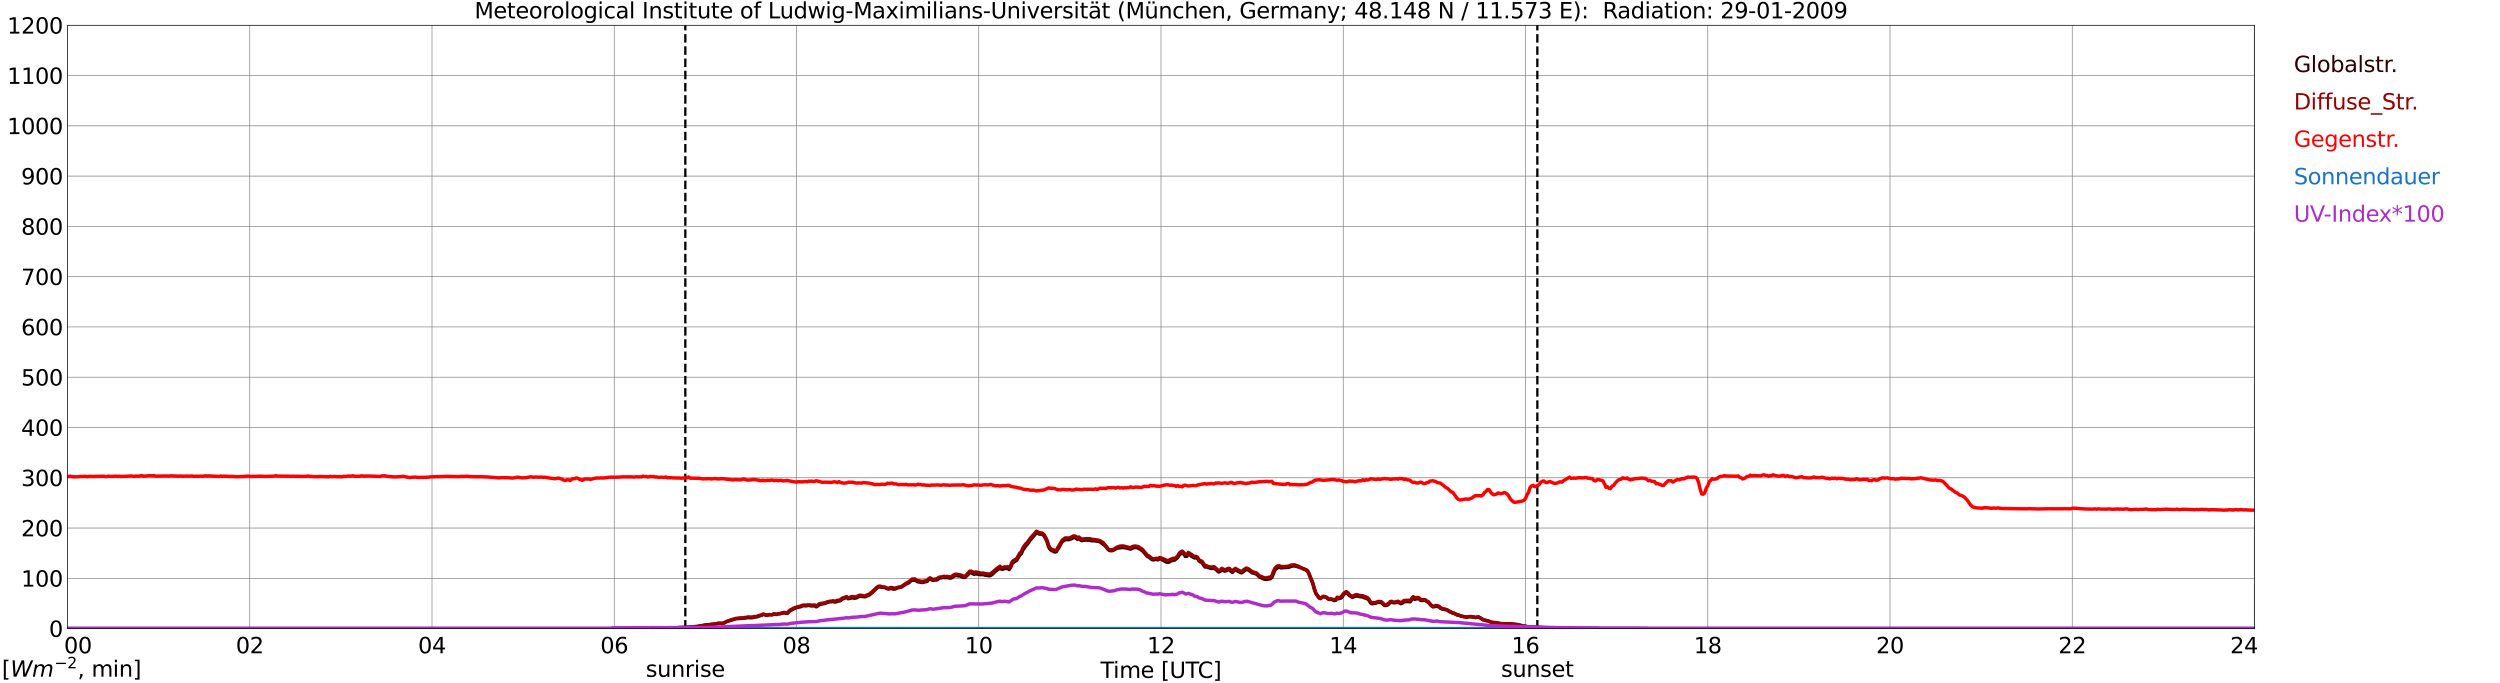 <?xml version="1.0" encoding="utf-8" standalone="no"?>
<!DOCTYPE svg PUBLIC "-//W3C//DTD SVG 1.1//EN"
  "http://www.w3.org/Graphics/SVG/1.1/DTD/svg11.dtd">
<svg xmlns:xlink="http://www.w3.org/1999/xlink" width="1085.4pt" height="296.64pt" viewBox="0 0 1085.4 296.64" xmlns="http://www.w3.org/2000/svg" version="1.1">
 <defs>
  <style type="text/css">*{stroke-linejoin: round; stroke-linecap: butt}</style>
 </defs>
 <g id="figure_1">
  <g id="patch_1">
   <path d="M 0 296.64 
L 1085.4 296.64 
L 1085.4 0 
L 0 0 
z
" style="fill: #ffffff"/>
  </g>
  <g id="axes_1">
   <g id="patch_2">
    <path d="M 29.306 272.909 
L 978.814 272.909 
L 978.814 10.976 
L 29.306 10.976 
z
" style="fill: #ffffff"/>
   </g>
   <g id="patch_3">
    <path d="M 978.814 272.909 
L 978.814 272.909 
L 978.814 10.976 
L 978.814 10.976 
z
" clip-path="url(#p1ec9893862)" style="fill: #d3d3d3; opacity: 0.25; stroke: #d3d3d3; stroke-linejoin: miter"/>
   </g>
   <g id="matplotlib.axis_1">
    <g id="xtick_1">
     <g id="line2d_1">
      <path d="M 29.306 272.909 
L 29.306 10.976 
" clip-path="url(#p1ec9893862)" style="fill: none; stroke: #808080; stroke-width: 0.3; stroke-linecap: square"/>
     </g>
     <g id="line2d_2"/>
     <g id="text_1">
      <!--    00 -->
      <g transform="translate(18.733 283.627) scale(0.095 -0.095)">
       <defs>
        <path id="DejaVuSans-20" transform="scale(0.016)"/>
        <path id="DejaVuSans-30" d="M 2034 4250 
Q 1547 4250 1301 3770 
Q 1056 3291 1056 2328 
Q 1056 1369 1301 889 
Q 1547 409 2034 409 
Q 2525 409 2770 889 
Q 3016 1369 3016 2328 
Q 3016 3291 2770 3770 
Q 2525 4250 2034 4250 
z
M 2034 4750 
Q 2819 4750 3233 4129 
Q 3647 3509 3647 2328 
Q 3647 1150 3233 529 
Q 2819 -91 2034 -91 
Q 1250 -91 836 529 
Q 422 1150 422 2328 
Q 422 3509 836 4129 
Q 1250 4750 2034 4750 
z
" transform="scale(0.016)"/>
       </defs>
       <use xlink:href="#DejaVuSans-20"/>
       <use xlink:href="#DejaVuSans-20" transform="translate(31.787 0)"/>
       <use xlink:href="#DejaVuSans-20" transform="translate(63.574 0)"/>
       <use xlink:href="#DejaVuSans-30" transform="translate(95.361 0)"/>
       <use xlink:href="#DejaVuSans-30" transform="translate(158.984 0)"/>
      </g>
     </g>
    </g>
    <g id="xtick_2">
     <g id="line2d_3">
      <path d="M 108.431 272.909 
L 108.431 10.976 
" clip-path="url(#p1ec9893862)" style="fill: none; stroke: #808080; stroke-width: 0.3; stroke-linecap: square"/>
     </g>
     <g id="line2d_4"/>
     <g id="text_2">
      <!-- 02 -->
      <g transform="translate(102.387 283.627) scale(0.095 -0.095)">
       <defs>
        <path id="DejaVuSans-32" d="M 1228 531 
L 3431 531 
L 3431 0 
L 469 0 
L 469 531 
Q 828 903 1448 1529 
Q 2069 2156 2228 2338 
Q 2531 2678 2651 2914 
Q 2772 3150 2772 3378 
Q 2772 3750 2511 3984 
Q 2250 4219 1831 4219 
Q 1534 4219 1204 4116 
Q 875 4013 500 3803 
L 500 4441 
Q 881 4594 1212 4672 
Q 1544 4750 1819 4750 
Q 2544 4750 2975 4387 
Q 3406 4025 3406 3419 
Q 3406 3131 3298 2873 
Q 3191 2616 2906 2266 
Q 2828 2175 2409 1742 
Q 1991 1309 1228 531 
z
" transform="scale(0.016)"/>
       </defs>
       <use xlink:href="#DejaVuSans-30"/>
       <use xlink:href="#DejaVuSans-32" transform="translate(63.623 0)"/>
      </g>
     </g>
    </g>
    <g id="xtick_3">
     <g id="line2d_5">
      <path d="M 187.557 272.909 
L 187.557 10.976 
" clip-path="url(#p1ec9893862)" style="fill: none; stroke: #808080; stroke-width: 0.3; stroke-linecap: square"/>
     </g>
     <g id="line2d_6"/>
     <g id="text_3">
      <!-- 04 -->
      <g transform="translate(181.513 283.627) scale(0.095 -0.095)">
       <defs>
        <path id="DejaVuSans-34" d="M 2419 4116 
L 825 1625 
L 2419 1625 
L 2419 4116 
z
M 2253 4666 
L 3047 4666 
L 3047 1625 
L 3713 1625 
L 3713 1100 
L 3047 1100 
L 3047 0 
L 2419 0 
L 2419 1100 
L 313 1100 
L 313 1709 
L 2253 4666 
z
" transform="scale(0.016)"/>
       </defs>
       <use xlink:href="#DejaVuSans-30"/>
       <use xlink:href="#DejaVuSans-34" transform="translate(63.623 0)"/>
      </g>
     </g>
    </g>
    <g id="xtick_4">
     <g id="line2d_7">
      <path d="M 266.683 272.909 
L 266.683 10.976 
" clip-path="url(#p1ec9893862)" style="fill: none; stroke: #808080; stroke-width: 0.3; stroke-linecap: square"/>
     </g>
     <g id="line2d_8"/>
     <g id="text_4">
      <!-- 06 -->
      <g transform="translate(260.638 283.627) scale(0.095 -0.095)">
       <defs>
        <path id="DejaVuSans-36" d="M 2113 2584 
Q 1688 2584 1439 2293 
Q 1191 2003 1191 1497 
Q 1191 994 1439 701 
Q 1688 409 2113 409 
Q 2538 409 2786 701 
Q 3034 994 3034 1497 
Q 3034 2003 2786 2293 
Q 2538 2584 2113 2584 
z
M 3366 4563 
L 3366 3988 
Q 3128 4100 2886 4159 
Q 2644 4219 2406 4219 
Q 1781 4219 1451 3797 
Q 1122 3375 1075 2522 
Q 1259 2794 1537 2939 
Q 1816 3084 2150 3084 
Q 2853 3084 3261 2657 
Q 3669 2231 3669 1497 
Q 3669 778 3244 343 
Q 2819 -91 2113 -91 
Q 1303 -91 875 529 
Q 447 1150 447 2328 
Q 447 3434 972 4092 
Q 1497 4750 2381 4750 
Q 2619 4750 2861 4703 
Q 3103 4656 3366 4563 
z
" transform="scale(0.016)"/>
       </defs>
       <use xlink:href="#DejaVuSans-30"/>
       <use xlink:href="#DejaVuSans-36" transform="translate(63.623 0)"/>
      </g>
     </g>
    </g>
    <g id="xtick_5">
     <g id="line2d_9">
      <path d="M 345.808 272.909 
L 345.808 10.976 
" clip-path="url(#p1ec9893862)" style="fill: none; stroke: #808080; stroke-width: 0.3; stroke-linecap: square"/>
     </g>
     <g id="line2d_10"/>
     <g id="text_5">
      <!-- 08 -->
      <g transform="translate(339.764 283.627) scale(0.095 -0.095)">
       <defs>
        <path id="DejaVuSans-38" d="M 2034 2216 
Q 1584 2216 1326 1975 
Q 1069 1734 1069 1313 
Q 1069 891 1326 650 
Q 1584 409 2034 409 
Q 2484 409 2743 651 
Q 3003 894 3003 1313 
Q 3003 1734 2745 1975 
Q 2488 2216 2034 2216 
z
M 1403 2484 
Q 997 2584 770 2862 
Q 544 3141 544 3541 
Q 544 4100 942 4425 
Q 1341 4750 2034 4750 
Q 2731 4750 3128 4425 
Q 3525 4100 3525 3541 
Q 3525 3141 3298 2862 
Q 3072 2584 2669 2484 
Q 3125 2378 3379 2068 
Q 3634 1759 3634 1313 
Q 3634 634 3220 271 
Q 2806 -91 2034 -91 
Q 1263 -91 848 271 
Q 434 634 434 1313 
Q 434 1759 690 2068 
Q 947 2378 1403 2484 
z
M 1172 3481 
Q 1172 3119 1398 2916 
Q 1625 2713 2034 2713 
Q 2441 2713 2670 2916 
Q 2900 3119 2900 3481 
Q 2900 3844 2670 4047 
Q 2441 4250 2034 4250 
Q 1625 4250 1398 4047 
Q 1172 3844 1172 3481 
z
" transform="scale(0.016)"/>
       </defs>
       <use xlink:href="#DejaVuSans-30"/>
       <use xlink:href="#DejaVuSans-38" transform="translate(63.623 0)"/>
      </g>
     </g>
    </g>
    <g id="xtick_6">
     <g id="line2d_11">
      <path d="M 424.934 272.909 
L 424.934 10.976 
" clip-path="url(#p1ec9893862)" style="fill: none; stroke: #808080; stroke-width: 0.3; stroke-linecap: square"/>
     </g>
     <g id="line2d_12"/>
     <g id="text_6">
      <!-- 10 -->
      <g transform="translate(418.89 283.627) scale(0.095 -0.095)">
       <defs>
        <path id="DejaVuSans-31" d="M 794 531 
L 1825 531 
L 1825 4091 
L 703 3866 
L 703 4441 
L 1819 4666 
L 2450 4666 
L 2450 531 
L 3481 531 
L 3481 0 
L 794 0 
L 794 531 
z
" transform="scale(0.016)"/>
       </defs>
       <use xlink:href="#DejaVuSans-31"/>
       <use xlink:href="#DejaVuSans-30" transform="translate(63.623 0)"/>
      </g>
     </g>
    </g>
    <g id="xtick_7">
     <g id="line2d_13">
      <path d="M 504.06 272.909 
L 504.06 10.976 
" clip-path="url(#p1ec9893862)" style="fill: none; stroke: #808080; stroke-width: 0.3; stroke-linecap: square"/>
     </g>
     <g id="line2d_14"/>
     <g id="text_7">
      <!-- 12 -->
      <g transform="translate(498.015 283.627) scale(0.095 -0.095)">
       <use xlink:href="#DejaVuSans-31"/>
       <use xlink:href="#DejaVuSans-32" transform="translate(63.623 0)"/>
      </g>
     </g>
    </g>
    <g id="xtick_8">
     <g id="line2d_15">
      <path d="M 583.185 272.909 
L 583.185 10.976 
" clip-path="url(#p1ec9893862)" style="fill: none; stroke: #808080; stroke-width: 0.3; stroke-linecap: square"/>
     </g>
     <g id="line2d_16"/>
     <g id="text_8">
      <!-- 14 -->
      <g transform="translate(577.141 283.627) scale(0.095 -0.095)">
       <use xlink:href="#DejaVuSans-31"/>
       <use xlink:href="#DejaVuSans-34" transform="translate(63.623 0)"/>
      </g>
     </g>
    </g>
    <g id="xtick_9">
     <g id="line2d_17">
      <path d="M 662.311 272.909 
L 662.311 10.976 
" clip-path="url(#p1ec9893862)" style="fill: none; stroke: #808080; stroke-width: 0.3; stroke-linecap: square"/>
     </g>
     <g id="line2d_18"/>
     <g id="text_9">
      <!-- 16 -->
      <g transform="translate(656.267 283.627) scale(0.095 -0.095)">
       <use xlink:href="#DejaVuSans-31"/>
       <use xlink:href="#DejaVuSans-36" transform="translate(63.623 0)"/>
      </g>
     </g>
    </g>
    <g id="xtick_10">
     <g id="line2d_19">
      <path d="M 741.437 272.909 
L 741.437 10.976 
" clip-path="url(#p1ec9893862)" style="fill: none; stroke: #808080; stroke-width: 0.3; stroke-linecap: square"/>
     </g>
     <g id="line2d_20"/>
     <g id="text_10">
      <!-- 18 -->
      <g transform="translate(735.392 283.627) scale(0.095 -0.095)">
       <use xlink:href="#DejaVuSans-31"/>
       <use xlink:href="#DejaVuSans-38" transform="translate(63.623 0)"/>
      </g>
     </g>
    </g>
    <g id="xtick_11">
     <g id="line2d_21">
      <path d="M 820.562 272.909 
L 820.562 10.976 
" clip-path="url(#p1ec9893862)" style="fill: none; stroke: #808080; stroke-width: 0.3; stroke-linecap: square"/>
     </g>
     <g id="line2d_22"/>
     <g id="text_11">
      <!-- 20 -->
      <g transform="translate(814.518 283.627) scale(0.095 -0.095)">
       <use xlink:href="#DejaVuSans-32"/>
       <use xlink:href="#DejaVuSans-30" transform="translate(63.623 0)"/>
      </g>
     </g>
    </g>
    <g id="xtick_12">
     <g id="line2d_23">
      <path d="M 899.688 272.909 
L 899.688 10.976 
" clip-path="url(#p1ec9893862)" style="fill: none; stroke: #808080; stroke-width: 0.3; stroke-linecap: square"/>
     </g>
     <g id="line2d_24"/>
     <g id="text_12">
      <!-- 22 -->
      <g transform="translate(893.644 283.627) scale(0.095 -0.095)">
       <use xlink:href="#DejaVuSans-32"/>
       <use xlink:href="#DejaVuSans-32" transform="translate(63.623 0)"/>
      </g>
     </g>
    </g>
    <g id="xtick_13">
     <g id="line2d_25">
      <path d="M 978.814 272.909 
L 978.814 10.976 
" clip-path="url(#p1ec9893862)" style="fill: none; stroke: #808080; stroke-width: 0.3; stroke-linecap: square"/>
     </g>
     <g id="line2d_26"/>
     <g id="text_13">
      <!-- 24    -->
      <g transform="translate(968.241 283.627) scale(0.095 -0.095)">
       <use xlink:href="#DejaVuSans-32"/>
       <use xlink:href="#DejaVuSans-34" transform="translate(63.623 0)"/>
       <use xlink:href="#DejaVuSans-20" transform="translate(127.246 0)"/>
       <use xlink:href="#DejaVuSans-20" transform="translate(159.033 0)"/>
       <use xlink:href="#DejaVuSans-20" transform="translate(190.82 0)"/>
      </g>
     </g>
    </g>
    <g id="text_14">
     <!-- Time [UTC] -->
     <g transform="translate(477.806 294.322) scale(0.095 -0.095)">
      <defs>
       <path id="DejaVuSans-54" d="M -19 4666 
L 3928 4666 
L 3928 4134 
L 2272 4134 
L 2272 0 
L 1638 0 
L 1638 4134 
L -19 4134 
L -19 4666 
z
" transform="scale(0.016)"/>
       <path id="DejaVuSans-69" d="M 603 3500 
L 1178 3500 
L 1178 0 
L 603 0 
L 603 3500 
z
M 603 4863 
L 1178 4863 
L 1178 4134 
L 603 4134 
L 603 4863 
z
" transform="scale(0.016)"/>
       <path id="DejaVuSans-6d" d="M 3328 2828 
Q 3544 3216 3844 3400 
Q 4144 3584 4550 3584 
Q 5097 3584 5394 3201 
Q 5691 2819 5691 2113 
L 5691 0 
L 5113 0 
L 5113 2094 
Q 5113 2597 4934 2840 
Q 4756 3084 4391 3084 
Q 3944 3084 3684 2787 
Q 3425 2491 3425 1978 
L 3425 0 
L 2847 0 
L 2847 2094 
Q 2847 2600 2669 2842 
Q 2491 3084 2119 3084 
Q 1678 3084 1418 2786 
Q 1159 2488 1159 1978 
L 1159 0 
L 581 0 
L 581 3500 
L 1159 3500 
L 1159 2956 
Q 1356 3278 1631 3431 
Q 1906 3584 2284 3584 
Q 2666 3584 2933 3390 
Q 3200 3197 3328 2828 
z
" transform="scale(0.016)"/>
       <path id="DejaVuSans-65" d="M 3597 1894 
L 3597 1613 
L 953 1613 
Q 991 1019 1311 708 
Q 1631 397 2203 397 
Q 2534 397 2845 478 
Q 3156 559 3463 722 
L 3463 178 
Q 3153 47 2828 -22 
Q 2503 -91 2169 -91 
Q 1331 -91 842 396 
Q 353 884 353 1716 
Q 353 2575 817 3079 
Q 1281 3584 2069 3584 
Q 2775 3584 3186 3129 
Q 3597 2675 3597 1894 
z
M 3022 2063 
Q 3016 2534 2758 2815 
Q 2500 3097 2075 3097 
Q 1594 3097 1305 2825 
Q 1016 2553 972 2059 
L 3022 2063 
z
" transform="scale(0.016)"/>
       <path id="DejaVuSans-5b" d="M 550 4863 
L 1875 4863 
L 1875 4416 
L 1125 4416 
L 1125 -397 
L 1875 -397 
L 1875 -844 
L 550 -844 
L 550 4863 
z
" transform="scale(0.016)"/>
       <path id="DejaVuSans-55" d="M 556 4666 
L 1191 4666 
L 1191 1831 
Q 1191 1081 1462 751 
Q 1734 422 2344 422 
Q 2950 422 3222 751 
Q 3494 1081 3494 1831 
L 3494 4666 
L 4128 4666 
L 4128 1753 
Q 4128 841 3676 375 
Q 3225 -91 2344 -91 
Q 1459 -91 1007 375 
Q 556 841 556 1753 
L 556 4666 
z
" transform="scale(0.016)"/>
       <path id="DejaVuSans-43" d="M 4122 4306 
L 4122 3641 
Q 3803 3938 3442 4084 
Q 3081 4231 2675 4231 
Q 1875 4231 1450 3742 
Q 1025 3253 1025 2328 
Q 1025 1406 1450 917 
Q 1875 428 2675 428 
Q 3081 428 3442 575 
Q 3803 722 4122 1019 
L 4122 359 
Q 3791 134 3420 21 
Q 3050 -91 2638 -91 
Q 1578 -91 968 557 
Q 359 1206 359 2328 
Q 359 3453 968 4101 
Q 1578 4750 2638 4750 
Q 3056 4750 3426 4639 
Q 3797 4528 4122 4306 
z
" transform="scale(0.016)"/>
       <path id="DejaVuSans-5d" d="M 1947 4863 
L 1947 -844 
L 622 -844 
L 622 -397 
L 1369 -397 
L 1369 4416 
L 622 4416 
L 622 4863 
L 1947 4863 
z
" transform="scale(0.016)"/>
      </defs>
      <use xlink:href="#DejaVuSans-54"/>
      <use xlink:href="#DejaVuSans-69" transform="translate(57.959 0)"/>
      <use xlink:href="#DejaVuSans-6d" transform="translate(85.742 0)"/>
      <use xlink:href="#DejaVuSans-65" transform="translate(183.154 0)"/>
      <use xlink:href="#DejaVuSans-20" transform="translate(244.678 0)"/>
      <use xlink:href="#DejaVuSans-5b" transform="translate(276.465 0)"/>
      <use xlink:href="#DejaVuSans-55" transform="translate(315.479 0)"/>
      <use xlink:href="#DejaVuSans-54" transform="translate(388.672 0)"/>
      <use xlink:href="#DejaVuSans-43" transform="translate(443.881 0)"/>
      <use xlink:href="#DejaVuSans-5d" transform="translate(513.705 0)"/>
     </g>
    </g>
   </g>
   <g id="matplotlib.axis_2">
    <g id="ytick_1">
     <g id="line2d_27">
      <path d="M 29.306 272.909 
L 978.814 272.909 
" clip-path="url(#p1ec9893862)" style="fill: none; stroke: #808080; stroke-width: 0.3; stroke-linecap: square"/>
     </g>
     <g id="line2d_28"/>
     <g id="text_15">
      <!-- 0 -->
      <g transform="translate(21.261 276.518) scale(0.095 -0.095)">
       <use xlink:href="#DejaVuSans-30"/>
      </g>
     </g>
    </g>
    <g id="ytick_2">
     <g id="line2d_29">
      <path d="M 29.306 251.081 
L 978.814 251.081 
" clip-path="url(#p1ec9893862)" style="fill: none; stroke: #808080; stroke-width: 0.3; stroke-linecap: square"/>
     </g>
     <g id="line2d_30"/>
     <g id="text_16">
      <!-- 100 -->
      <g transform="translate(9.173 254.69) scale(0.095 -0.095)">
       <use xlink:href="#DejaVuSans-31"/>
       <use xlink:href="#DejaVuSans-30" transform="translate(63.623 0)"/>
       <use xlink:href="#DejaVuSans-30" transform="translate(127.246 0)"/>
      </g>
     </g>
    </g>
    <g id="ytick_3">
     <g id="line2d_31">
      <path d="M 29.306 229.253 
L 978.814 229.253 
" clip-path="url(#p1ec9893862)" style="fill: none; stroke: #808080; stroke-width: 0.3; stroke-linecap: square"/>
     </g>
     <g id="line2d_32"/>
     <g id="text_17">
      <!-- 200 -->
      <g transform="translate(9.173 232.863) scale(0.095 -0.095)">
       <use xlink:href="#DejaVuSans-32"/>
       <use xlink:href="#DejaVuSans-30" transform="translate(63.623 0)"/>
       <use xlink:href="#DejaVuSans-30" transform="translate(127.246 0)"/>
      </g>
     </g>
    </g>
    <g id="ytick_4">
     <g id="line2d_33">
      <path d="M 29.306 207.426 
L 978.814 207.426 
" clip-path="url(#p1ec9893862)" style="fill: none; stroke: #808080; stroke-width: 0.3; stroke-linecap: square"/>
     </g>
     <g id="line2d_34"/>
     <g id="text_18">
      <!-- 300 -->
      <g transform="translate(9.173 211.035) scale(0.095 -0.095)">
       <defs>
        <path id="DejaVuSans-33" d="M 2597 2516 
Q 3050 2419 3304 2112 
Q 3559 1806 3559 1356 
Q 3559 666 3084 287 
Q 2609 -91 1734 -91 
Q 1441 -91 1130 -33 
Q 819 25 488 141 
L 488 750 
Q 750 597 1062 519 
Q 1375 441 1716 441 
Q 2309 441 2620 675 
Q 2931 909 2931 1356 
Q 2931 1769 2642 2001 
Q 2353 2234 1838 2234 
L 1294 2234 
L 1294 2753 
L 1863 2753 
Q 2328 2753 2575 2939 
Q 2822 3125 2822 3475 
Q 2822 3834 2567 4026 
Q 2313 4219 1838 4219 
Q 1578 4219 1281 4162 
Q 984 4106 628 3988 
L 628 4550 
Q 988 4650 1302 4700 
Q 1616 4750 1894 4750 
Q 2613 4750 3031 4423 
Q 3450 4097 3450 3541 
Q 3450 3153 3228 2886 
Q 3006 2619 2597 2516 
z
" transform="scale(0.016)"/>
       </defs>
       <use xlink:href="#DejaVuSans-33"/>
       <use xlink:href="#DejaVuSans-30" transform="translate(63.623 0)"/>
       <use xlink:href="#DejaVuSans-30" transform="translate(127.246 0)"/>
      </g>
     </g>
    </g>
    <g id="ytick_5">
     <g id="line2d_35">
      <path d="M 29.306 185.598 
L 978.814 185.598 
" clip-path="url(#p1ec9893862)" style="fill: none; stroke: #808080; stroke-width: 0.3; stroke-linecap: square"/>
     </g>
     <g id="line2d_36"/>
     <g id="text_19">
      <!-- 400 -->
      <g transform="translate(9.173 189.207) scale(0.095 -0.095)">
       <use xlink:href="#DejaVuSans-34"/>
       <use xlink:href="#DejaVuSans-30" transform="translate(63.623 0)"/>
       <use xlink:href="#DejaVuSans-30" transform="translate(127.246 0)"/>
      </g>
     </g>
    </g>
    <g id="ytick_6">
     <g id="line2d_37">
      <path d="M 29.306 163.77 
L 978.814 163.77 
" clip-path="url(#p1ec9893862)" style="fill: none; stroke: #808080; stroke-width: 0.3; stroke-linecap: square"/>
     </g>
     <g id="line2d_38"/>
     <g id="text_20">
      <!-- 500 -->
      <g transform="translate(9.173 167.379) scale(0.095 -0.095)">
       <defs>
        <path id="DejaVuSans-35" d="M 691 4666 
L 3169 4666 
L 3169 4134 
L 1269 4134 
L 1269 2991 
Q 1406 3038 1543 3061 
Q 1681 3084 1819 3084 
Q 2600 3084 3056 2656 
Q 3513 2228 3513 1497 
Q 3513 744 3044 326 
Q 2575 -91 1722 -91 
Q 1428 -91 1123 -41 
Q 819 9 494 109 
L 494 744 
Q 775 591 1075 516 
Q 1375 441 1709 441 
Q 2250 441 2565 725 
Q 2881 1009 2881 1497 
Q 2881 1984 2565 2268 
Q 2250 2553 1709 2553 
Q 1456 2553 1204 2497 
Q 953 2441 691 2322 
L 691 4666 
z
" transform="scale(0.016)"/>
       </defs>
       <use xlink:href="#DejaVuSans-35"/>
       <use xlink:href="#DejaVuSans-30" transform="translate(63.623 0)"/>
       <use xlink:href="#DejaVuSans-30" transform="translate(127.246 0)"/>
      </g>
     </g>
    </g>
    <g id="ytick_7">
     <g id="line2d_39">
      <path d="M 29.306 141.942 
L 978.814 141.942 
" clip-path="url(#p1ec9893862)" style="fill: none; stroke: #808080; stroke-width: 0.3; stroke-linecap: square"/>
     </g>
     <g id="line2d_40"/>
     <g id="text_21">
      <!-- 600 -->
      <g transform="translate(9.173 145.551) scale(0.095 -0.095)">
       <use xlink:href="#DejaVuSans-36"/>
       <use xlink:href="#DejaVuSans-30" transform="translate(63.623 0)"/>
       <use xlink:href="#DejaVuSans-30" transform="translate(127.246 0)"/>
      </g>
     </g>
    </g>
    <g id="ytick_8">
     <g id="line2d_41">
      <path d="M 29.306 120.114 
L 978.814 120.114 
" clip-path="url(#p1ec9893862)" style="fill: none; stroke: #808080; stroke-width: 0.3; stroke-linecap: square"/>
     </g>
     <g id="line2d_42"/>
     <g id="text_22">
      <!-- 700 -->
      <g transform="translate(9.173 123.724) scale(0.095 -0.095)">
       <defs>
        <path id="DejaVuSans-37" d="M 525 4666 
L 3525 4666 
L 3525 4397 
L 1831 0 
L 1172 0 
L 2766 4134 
L 525 4134 
L 525 4666 
z
" transform="scale(0.016)"/>
       </defs>
       <use xlink:href="#DejaVuSans-37"/>
       <use xlink:href="#DejaVuSans-30" transform="translate(63.623 0)"/>
       <use xlink:href="#DejaVuSans-30" transform="translate(127.246 0)"/>
      </g>
     </g>
    </g>
    <g id="ytick_9">
     <g id="line2d_43">
      <path d="M 29.306 98.287 
L 978.814 98.287 
" clip-path="url(#p1ec9893862)" style="fill: none; stroke: #808080; stroke-width: 0.3; stroke-linecap: square"/>
     </g>
     <g id="line2d_44"/>
     <g id="text_23">
      <!-- 800 -->
      <g transform="translate(9.173 101.896) scale(0.095 -0.095)">
       <use xlink:href="#DejaVuSans-38"/>
       <use xlink:href="#DejaVuSans-30" transform="translate(63.623 0)"/>
       <use xlink:href="#DejaVuSans-30" transform="translate(127.246 0)"/>
      </g>
     </g>
    </g>
    <g id="ytick_10">
     <g id="line2d_45">
      <path d="M 29.306 76.459 
L 978.814 76.459 
" clip-path="url(#p1ec9893862)" style="fill: none; stroke: #808080; stroke-width: 0.3; stroke-linecap: square"/>
     </g>
     <g id="line2d_46"/>
     <g id="text_24">
      <!-- 900 -->
      <g transform="translate(9.173 80.068) scale(0.095 -0.095)">
       <defs>
        <path id="DejaVuSans-39" d="M 703 97 
L 703 672 
Q 941 559 1184 500 
Q 1428 441 1663 441 
Q 2288 441 2617 861 
Q 2947 1281 2994 2138 
Q 2813 1869 2534 1725 
Q 2256 1581 1919 1581 
Q 1219 1581 811 2004 
Q 403 2428 403 3163 
Q 403 3881 828 4315 
Q 1253 4750 1959 4750 
Q 2769 4750 3195 4129 
Q 3622 3509 3622 2328 
Q 3622 1225 3098 567 
Q 2575 -91 1691 -91 
Q 1453 -91 1209 -44 
Q 966 3 703 97 
z
M 1959 2075 
Q 2384 2075 2632 2365 
Q 2881 2656 2881 3163 
Q 2881 3666 2632 3958 
Q 2384 4250 1959 4250 
Q 1534 4250 1286 3958 
Q 1038 3666 1038 3163 
Q 1038 2656 1286 2365 
Q 1534 2075 1959 2075 
z
" transform="scale(0.016)"/>
       </defs>
       <use xlink:href="#DejaVuSans-39"/>
       <use xlink:href="#DejaVuSans-30" transform="translate(63.623 0)"/>
       <use xlink:href="#DejaVuSans-30" transform="translate(127.246 0)"/>
      </g>
     </g>
    </g>
    <g id="ytick_11">
     <g id="line2d_47">
      <path d="M 29.306 54.631 
L 978.814 54.631 
" clip-path="url(#p1ec9893862)" style="fill: none; stroke: #808080; stroke-width: 0.3; stroke-linecap: square"/>
     </g>
     <g id="line2d_48"/>
     <g id="text_25">
      <!-- 1000 -->
      <g transform="translate(3.128 58.24) scale(0.095 -0.095)">
       <use xlink:href="#DejaVuSans-31"/>
       <use xlink:href="#DejaVuSans-30" transform="translate(63.623 0)"/>
       <use xlink:href="#DejaVuSans-30" transform="translate(127.246 0)"/>
       <use xlink:href="#DejaVuSans-30" transform="translate(190.869 0)"/>
      </g>
     </g>
    </g>
    <g id="ytick_12">
     <g id="line2d_49">
      <path d="M 29.306 32.803 
L 978.814 32.803 
" clip-path="url(#p1ec9893862)" style="fill: none; stroke: #808080; stroke-width: 0.3; stroke-linecap: square"/>
     </g>
     <g id="line2d_50"/>
     <g id="text_26">
      <!-- 1100 -->
      <g transform="translate(3.128 36.413) scale(0.095 -0.095)">
       <use xlink:href="#DejaVuSans-31"/>
       <use xlink:href="#DejaVuSans-31" transform="translate(63.623 0)"/>
       <use xlink:href="#DejaVuSans-30" transform="translate(127.246 0)"/>
       <use xlink:href="#DejaVuSans-30" transform="translate(190.869 0)"/>
      </g>
     </g>
    </g>
    <g id="ytick_13">
     <g id="line2d_51">
      <path d="M 29.306 10.976 
L 978.814 10.976 
" clip-path="url(#p1ec9893862)" style="fill: none; stroke: #808080; stroke-width: 0.3; stroke-linecap: square"/>
     </g>
     <g id="line2d_52"/>
     <g id="text_27">
      <!-- 1200 -->
      <g transform="translate(3.128 14.585) scale(0.095 -0.095)">
       <use xlink:href="#DejaVuSans-31"/>
       <use xlink:href="#DejaVuSans-32" transform="translate(63.623 0)"/>
       <use xlink:href="#DejaVuSans-30" transform="translate(127.246 0)"/>
       <use xlink:href="#DejaVuSans-30" transform="translate(190.869 0)"/>
      </g>
     </g>
    </g>
   </g>
   <g id="line2d_53">
    <path d="M 297.542 272.909 
L 297.542 10.976 
" clip-path="url(#p1ec9893862)" style="fill: none; stroke-dasharray: 3.7,1.6; stroke-dashoffset: 0; stroke: #000000"/>
   </g>
   <g id="line2d_54">
    <path d="M 667.454 272.909 
L 667.454 10.976 
" clip-path="url(#p1ec9893862)" style="fill: none; stroke-dasharray: 3.7,1.6; stroke-dashoffset: 0; stroke: #000000"/>
   </g>
   <g id="line2d_55">
    <path d="M 29.306 272.909 
L 289.102 272.909 
L 289.761 272.712 
L 291.739 272.632 
L 297.014 272.385 
L 299.652 272.304 
L 302.289 272.099 
L 306.905 271.239 
L 308.224 271.158 
L 308.883 271.034 
L 310.202 270.953 
L 312.18 270.626 
L 313.499 270.626 
L 314.158 270.584 
L 315.477 269.888 
L 319.433 268.659 
L 324.049 268.29 
L 324.708 268.085 
L 325.368 268.209 
L 326.686 268.168 
L 327.346 267.963 
L 328.665 267.799 
L 329.983 267.308 
L 330.643 267.186 
L 331.302 266.775 
L 331.961 266.858 
L 332.621 267.103 
L 333.28 267.061 
L 333.94 266.858 
L 335.258 266.939 
L 335.918 266.611 
L 337.236 266.775 
L 337.896 266.489 
L 338.555 266.489 
L 340.533 266.037 
L 341.193 266.243 
L 341.852 266.326 
L 342.512 265.588 
L 343.171 265.097 
L 343.83 264.769 
L 344.49 264.317 
L 345.808 263.826 
L 347.787 263.377 
L 348.446 263.008 
L 349.105 262.966 
L 349.765 263.049 
L 351.083 262.844 
L 352.402 263.088 
L 353.721 263.008 
L 354.38 263.457 
L 355.04 263.088 
L 355.699 262.475 
L 358.337 261.943 
L 358.996 261.574 
L 360.315 261.246 
L 360.974 261.288 
L 361.634 261.124 
L 362.293 261.368 
L 362.952 261.329 
L 363.612 261.041 
L 364.93 260.797 
L 365.59 260.142 
L 367.568 259.362 
L 368.227 259.937 
L 370.206 259.526 
L 370.865 259.731 
L 371.524 259.648 
L 372.184 259.404 
L 372.843 258.994 
L 373.502 258.83 
L 375.481 259.118 
L 377.459 258.297 
L 378.777 257.193 
L 380.756 255.268 
L 381.415 254.818 
L 382.074 254.776 
L 382.734 255.021 
L 384.053 255.062 
L 385.371 255.678 
L 386.031 255.717 
L 386.69 255.473 
L 388.009 255.8 
L 388.668 255.717 
L 389.987 255.145 
L 391.306 254.899 
L 392.624 254.08 
L 393.284 253.589 
L 394.603 253.015 
L 395.262 252.36 
L 395.921 251.91 
L 396.581 251.95 
L 397.24 251.869 
L 398.559 252.646 
L 399.218 252.688 
L 399.878 252.851 
L 400.537 252.893 
L 402.515 252.402 
L 403.175 251.745 
L 403.834 251.295 
L 404.493 251.745 
L 405.153 251.991 
L 405.812 251.786 
L 406.471 251.869 
L 407.131 251.581 
L 407.79 251.009 
L 409.768 250.682 
L 410.428 250.804 
L 411.087 250.721 
L 412.406 250.968 
L 413.065 250.926 
L 414.384 250.025 
L 415.043 249.822 
L 415.703 249.985 
L 417.022 250.108 
L 417.681 250.476 
L 418.34 250.682 
L 419 250.682 
L 420.978 248.715 
L 421.637 248.673 
L 422.956 249.37 
L 423.615 249.125 
L 424.934 249.37 
L 425.593 249.494 
L 426.912 249.453 
L 427.572 249.697 
L 429.55 249.985 
L 430.209 249.78 
L 430.869 249.289 
L 432.187 247.977 
L 434.165 246.667 
L 434.825 247.117 
L 435.484 247.117 
L 436.144 246.75 
L 436.803 246.831 
L 437.462 246.75 
L 438.122 247.281 
L 438.781 246.299 
L 439.44 244.661 
L 440.1 244.087 
L 441.419 243.269 
L 442.737 240.975 
L 443.397 240.442 
L 444.056 238.886 
L 445.375 236.961 
L 446.034 236.267 
L 447.353 234.381 
L 449.991 231.309 
L 450.65 231.556 
L 451.309 231.925 
L 451.969 231.842 
L 452.628 232.047 
L 453.287 232.661 
L 453.947 233.85 
L 454.606 235.282 
L 455.266 237.454 
L 455.925 238.558 
L 456.584 239.05 
L 457.244 239.296 
L 457.903 239.665 
L 458.563 239.582 
L 459.881 237.493 
L 460.541 236.142 
L 461.2 235.118 
L 462.519 234.3 
L 463.178 234.258 
L 463.838 234.341 
L 465.156 233.931 
L 465.816 233.521 
L 466.475 233.318 
L 467.134 233.645 
L 467.794 234.178 
L 468.453 233.85 
L 469.113 234.464 
L 469.772 234.75 
L 470.431 234.505 
L 473.069 234.505 
L 473.728 234.75 
L 475.047 234.791 
L 477.025 235.038 
L 477.685 235.324 
L 479.663 236.838 
L 480.322 237.535 
L 480.981 238.436 
L 481.641 239.01 
L 482.3 239.091 
L 482.96 239.05 
L 483.619 238.805 
L 484.938 237.987 
L 487.575 237.698 
L 489.553 238.026 
L 490.213 238.273 
L 490.872 238.395 
L 492.191 237.821 
L 492.85 237.698 
L 493.51 237.74 
L 494.828 238.314 
L 496.147 239.255 
L 498.125 241.59 
L 498.785 241.876 
L 500.103 242.941 
L 500.763 243.105 
L 501.422 242.941 
L 502.082 242.9 
L 502.741 243.064 
L 503.4 242.573 
L 504.06 242.736 
L 506.038 243.841 
L 506.697 244.129 
L 507.357 244.17 
L 508.016 243.719 
L 509.335 243.227 
L 509.994 243.186 
L 511.313 242.04 
L 511.972 240.975 
L 512.632 240.401 
L 513.291 240.115 
L 513.95 240.567 
L 514.61 241.549 
L 515.269 241.549 
L 515.929 240.567 
L 516.588 240.894 
L 517.247 241.466 
L 518.566 242.245 
L 519.226 242.121 
L 519.885 242.45 
L 520.544 243.513 
L 521.204 243.965 
L 521.863 244.21 
L 522.522 245.316 
L 523.182 246.176 
L 523.841 246.135 
L 525.819 246.831 
L 527.138 246.626 
L 529.116 248.346 
L 529.776 248.06 
L 530.435 247.322 
L 531.754 247.977 
L 533.073 247.445 
L 533.732 247.322 
L 534.391 248.019 
L 535.051 248.51 
L 535.71 247.813 
L 536.369 247.364 
L 538.348 248.47 
L 539.007 248.715 
L 539.666 248.305 
L 540.985 247.281 
L 541.644 247.322 
L 542.304 247.691 
L 543.623 248.673 
L 545.601 249.289 
L 546.919 250.599 
L 547.579 250.845 
L 548.898 251.459 
L 549.557 251.542 
L 550.216 251.5 
L 550.876 251.295 
L 551.535 251.295 
L 552.195 250.64 
L 553.513 247.486 
L 554.173 246.831 
L 554.832 246.462 
L 555.491 246.257 
L 556.151 246.545 
L 558.129 246.382 
L 559.448 246.34 
L 560.766 245.807 
L 562.085 245.685 
L 564.063 246.257 
L 566.042 246.953 
L 567.36 247.527 
L 568.02 248.305 
L 569.998 253.179 
L 570.657 255.678 
L 571.317 257.52 
L 572.635 259.445 
L 573.295 259.773 
L 574.613 258.954 
L 575.932 259.445 
L 576.592 260.059 
L 577.251 260.264 
L 577.91 260.223 
L 578.57 260.428 
L 579.229 260.755 
L 579.889 260.633 
L 580.548 259.854 
L 581.207 259.895 
L 581.867 259.814 
L 582.526 259.362 
L 583.185 258.38 
L 583.845 257.684 
L 584.504 257.357 
L 585.164 257.765 
L 585.823 258.544 
L 587.142 259.362 
L 588.46 258.83 
L 589.12 258.749 
L 590.439 259.077 
L 591.098 259.077 
L 591.757 259.24 
L 592.417 259.568 
L 593.076 259.69 
L 593.736 260.017 
L 594.395 260.633 
L 595.054 261.82 
L 595.714 262.148 
L 596.373 261.984 
L 597.032 261.984 
L 598.351 261.493 
L 599.67 261.615 
L 600.329 262.106 
L 600.989 262.844 
L 601.648 262.885 
L 602.307 262.722 
L 602.967 262.228 
L 603.626 261.493 
L 604.286 261.41 
L 604.945 261.698 
L 605.604 261.698 
L 606.923 261.41 
L 608.242 262.106 
L 608.901 261.82 
L 609.561 261.246 
L 611.539 261.165 
L 612.198 261.288 
L 613.517 259.648 
L 614.176 260.223 
L 614.836 260.017 
L 615.495 259.937 
L 616.154 260.017 
L 616.814 260.674 
L 617.473 260.714 
L 618.133 260.633 
L 618.792 260.674 
L 619.451 261.165 
L 620.111 261.451 
L 621.429 262.966 
L 622.089 263.457 
L 622.748 263.418 
L 623.408 263.171 
L 624.726 263.457 
L 625.386 264.073 
L 626.045 264.4 
L 627.364 264.645 
L 628.023 264.769 
L 628.683 265.097 
L 629.342 265.629 
L 630.001 265.751 
L 630.661 266.12 
L 631.32 266.326 
L 632.639 266.98 
L 633.298 267.103 
L 634.617 267.594 
L 636.595 267.921 
L 638.573 267.718 
L 639.233 267.882 
L 639.892 267.882 
L 640.552 268.126 
L 641.87 267.84 
L 643.189 268.617 
L 643.848 269.028 
L 645.167 269.438 
L 645.827 269.477 
L 647.145 270.052 
L 647.805 270.257 
L 649.123 270.337 
L 649.783 270.379 
L 651.102 270.748 
L 651.761 270.87 
L 655.717 270.953 
L 659.014 271.198 
L 660.333 271.566 
L 664.289 272.263 
L 671.542 272.632 
L 673.521 272.712 
L 678.136 272.909 
L 978.154 272.909 
L 978.154 272.909 
" clip-path="url(#p1ec9893862)" style="fill: none; stroke: #330000; stroke-width: 1.5; stroke-linecap: square"/>
   </g>
   <g id="line2d_56">
    <path d="M 29.306 272.909 
L 289.102 272.909 
L 290.42 272.734 
L 293.058 272.651 
L 294.377 272.566 
L 295.036 272.442 
L 298.333 272.398 
L 299.652 272.188 
L 302.949 271.937 
L 306.905 271.265 
L 307.564 271.265 
L 308.883 271.097 
L 310.202 270.973 
L 311.521 270.637 
L 312.839 270.637 
L 313.499 270.678 
L 314.158 270.51 
L 315.477 269.796 
L 318.114 268.873 
L 318.774 268.79 
L 319.433 268.495 
L 321.411 268.286 
L 322.73 268.286 
L 323.39 268.076 
L 324.049 268.032 
L 324.708 267.864 
L 326.686 267.908 
L 327.346 267.699 
L 328.665 267.613 
L 329.324 267.277 
L 330.643 266.985 
L 331.302 266.607 
L 331.961 266.732 
L 332.621 267.068 
L 333.28 267.026 
L 333.94 266.817 
L 334.599 266.9 
L 335.258 266.858 
L 335.918 266.481 
L 337.236 266.732 
L 337.896 266.395 
L 338.555 266.395 
L 340.533 265.85 
L 341.193 266.103 
L 341.852 266.103 
L 342.512 265.304 
L 343.171 264.758 
L 343.83 264.466 
L 344.49 264.045 
L 345.808 263.584 
L 347.787 263.038 
L 348.446 262.744 
L 351.743 262.619 
L 352.402 262.744 
L 353.721 262.661 
L 354.38 263.165 
L 355.699 262.115 
L 358.337 261.696 
L 358.996 261.36 
L 360.315 261.024 
L 360.974 261.024 
L 361.634 260.814 
L 362.293 261.024 
L 362.952 260.897 
L 363.612 260.604 
L 364.271 260.604 
L 364.93 260.351 
L 365.59 259.723 
L 367.568 259.009 
L 368.227 259.555 
L 368.887 259.387 
L 369.546 259.05 
L 370.206 259.009 
L 370.865 259.133 
L 371.524 259.133 
L 372.184 258.924 
L 372.843 258.546 
L 373.502 258.378 
L 375.481 258.799 
L 376.14 258.422 
L 377.459 257.917 
L 378.777 256.826 
L 380.756 254.894 
L 381.415 254.517 
L 382.074 254.434 
L 382.734 254.726 
L 384.053 254.853 
L 385.371 255.44 
L 386.031 255.313 
L 386.69 255.062 
L 387.349 255.104 
L 388.009 255.313 
L 388.668 255.357 
L 389.987 254.936 
L 390.646 254.853 
L 391.306 254.643 
L 393.943 252.88 
L 394.603 252.585 
L 395.921 251.411 
L 397.24 251.328 
L 397.899 251.83 
L 398.559 252.166 
L 399.218 252.166 
L 399.878 252.375 
L 400.537 252.419 
L 402.515 251.998 
L 403.175 251.243 
L 403.834 250.865 
L 404.493 251.328 
L 405.153 251.579 
L 405.812 251.411 
L 406.471 251.411 
L 407.79 250.57 
L 409.109 250.402 
L 409.768 250.193 
L 410.428 250.361 
L 411.087 250.236 
L 412.406 250.487 
L 413.065 250.402 
L 413.725 249.815 
L 414.384 249.437 
L 415.043 249.269 
L 417.022 249.605 
L 418.34 250.151 
L 419 250.193 
L 420.978 248.01 
L 421.637 247.968 
L 422.956 248.599 
L 423.615 248.305 
L 425.593 248.765 
L 426.253 248.85 
L 426.912 248.809 
L 428.231 249.101 
L 429.55 249.228 
L 430.209 249.018 
L 432.847 246.75 
L 434.165 245.827 
L 434.825 246.458 
L 435.484 246.416 
L 436.144 246.08 
L 436.803 246.163 
L 437.462 246.037 
L 438.122 246.709 
L 438.781 245.535 
L 439.44 243.898 
L 440.1 243.308 
L 440.759 242.974 
L 441.419 242.511 
L 442.737 240.119 
L 443.397 239.573 
L 444.056 237.978 
L 444.716 236.928 
L 445.375 236.09 
L 446.034 235.459 
L 447.353 233.612 
L 448.672 232.185 
L 449.991 230.633 
L 451.309 231.347 
L 451.969 231.347 
L 452.628 231.515 
L 453.287 232.102 
L 453.947 233.235 
L 454.606 234.621 
L 455.266 236.804 
L 455.925 237.936 
L 456.584 238.441 
L 457.903 238.986 
L 458.563 238.901 
L 460.541 235.586 
L 461.2 234.453 
L 462.519 233.529 
L 463.838 233.612 
L 464.497 233.486 
L 465.156 233.193 
L 465.816 232.774 
L 466.475 232.647 
L 467.134 232.94 
L 467.794 233.444 
L 468.453 233.152 
L 469.113 233.78 
L 469.772 234.117 
L 470.431 233.948 
L 471.75 233.865 
L 473.069 233.865 
L 473.728 234.075 
L 477.025 234.536 
L 477.685 234.789 
L 479.003 235.627 
L 480.322 237.223 
L 480.981 238.187 
L 481.641 238.733 
L 482.96 238.65 
L 483.619 238.441 
L 484.938 237.559 
L 486.256 237.096 
L 487.575 237.013 
L 490.872 237.81 
L 491.532 237.349 
L 492.191 237.14 
L 492.85 237.055 
L 494.169 237.306 
L 495.488 238.146 
L 496.147 238.65 
L 498.125 241.042 
L 498.785 241.337 
L 500.103 242.429 
L 500.763 242.597 
L 502.082 242.429 
L 502.741 242.553 
L 503.4 242.092 
L 504.06 242.217 
L 506.697 243.308 
L 507.357 243.352 
L 508.016 242.931 
L 509.335 242.385 
L 509.994 242.511 
L 511.313 241.379 
L 511.972 240.161 
L 512.632 239.573 
L 513.291 239.279 
L 513.95 239.868 
L 514.61 240.791 
L 515.269 240.748 
L 515.929 239.824 
L 517.247 240.706 
L 518.566 241.588 
L 519.226 241.547 
L 519.885 241.883 
L 520.544 243.016 
L 521.204 243.435 
L 521.863 243.644 
L 523.182 245.576 
L 523.841 245.618 
L 524.501 245.954 
L 525.819 246.205 
L 527.138 246.037 
L 529.116 247.8 
L 529.776 247.508 
L 530.435 246.75 
L 531.754 247.423 
L 533.073 246.836 
L 533.732 246.75 
L 534.391 247.464 
L 535.051 247.927 
L 535.71 247.213 
L 536.369 246.794 
L 538.348 247.885 
L 539.007 248.095 
L 540.985 246.667 
L 541.644 246.75 
L 542.963 247.632 
L 543.623 248.136 
L 545.601 248.809 
L 546.919 250.11 
L 547.579 250.278 
L 548.898 250.865 
L 549.557 250.906 
L 550.216 250.823 
L 550.876 250.57 
L 551.535 250.697 
L 552.195 249.942 
L 552.854 248.095 
L 553.513 246.709 
L 554.173 245.995 
L 554.832 245.659 
L 555.491 245.618 
L 556.151 246.037 
L 556.81 245.954 
L 557.47 246.037 
L 559.448 245.786 
L 560.766 245.281 
L 562.085 245.24 
L 563.404 245.703 
L 564.063 245.995 
L 565.382 246.75 
L 567.36 247.717 
L 568.02 248.641 
L 569.998 253.552 
L 570.657 255.944 
L 571.317 257.708 
L 572.635 259.596 
L 573.295 259.891 
L 573.954 259.301 
L 574.613 258.924 
L 575.932 259.26 
L 576.592 259.847 
L 577.251 260.1 
L 577.91 259.974 
L 579.229 260.393 
L 579.889 260.183 
L 580.548 259.301 
L 581.207 259.428 
L 581.867 259.345 
L 582.526 258.841 
L 583.185 257.876 
L 583.845 257.245 
L 584.504 256.868 
L 585.164 257.287 
L 585.823 258.086 
L 586.482 258.588 
L 587.142 258.882 
L 588.46 258.254 
L 589.12 258.169 
L 590.439 258.546 
L 591.757 258.673 
L 592.417 259.009 
L 593.076 259.177 
L 593.736 259.513 
L 594.395 260.225 
L 595.054 261.443 
L 595.714 261.737 
L 596.373 261.611 
L 597.032 261.611 
L 598.351 261.15 
L 599.011 261.107 
L 599.67 261.233 
L 600.329 261.779 
L 600.989 262.493 
L 601.648 262.534 
L 602.307 262.366 
L 603.626 261.15 
L 604.286 261.065 
L 604.945 261.443 
L 605.604 261.401 
L 606.923 261.024 
L 607.582 261.36 
L 608.242 261.569 
L 608.901 261.275 
L 609.561 260.687 
L 611.539 260.646 
L 612.198 260.77 
L 613.517 259.05 
L 614.176 259.555 
L 614.836 259.428 
L 615.495 259.428 
L 616.154 259.555 
L 616.814 260.31 
L 617.473 260.393 
L 618.133 260.31 
L 618.792 260.393 
L 619.451 260.897 
L 620.111 261.233 
L 621.429 262.787 
L 622.089 263.289 
L 623.408 262.87 
L 624.067 262.953 
L 624.726 263.165 
L 625.386 263.794 
L 626.045 264.171 
L 628.023 264.634 
L 630.661 266.144 
L 631.32 266.186 
L 632.639 266.9 
L 633.298 267.026 
L 634.617 267.487 
L 636.595 267.908 
L 637.914 267.699 
L 638.573 267.655 
L 639.233 267.823 
L 639.892 267.864 
L 640.552 268.118 
L 641.211 267.908 
L 641.87 267.864 
L 642.53 268.159 
L 643.848 268.999 
L 646.486 269.755 
L 647.805 270.174 
L 649.783 270.383 
L 651.102 270.637 
L 652.42 270.761 
L 655.717 270.846 
L 658.355 271.097 
L 660.992 271.684 
L 664.289 272.274 
L 666.267 272.315 
L 668.246 272.398 
L 672.861 272.61 
L 674.18 272.651 
L 676.817 272.909 
L 978.154 272.909 
L 978.154 272.909 
" clip-path="url(#p1ec9893862)" style="fill: none; stroke: #990000; stroke-width: 1.5; stroke-linecap: square"/>
   </g>
   <g id="line2d_57">
    <path d="M 29.306 206.834 
L 29.965 206.88 
L 30.625 206.784 
L 31.943 207.009 
L 33.921 206.991 
L 35.24 206.862 
L 37.218 206.81 
L 37.878 206.985 
L 38.537 206.827 
L 40.515 206.856 
L 45.131 206.766 
L 45.79 206.943 
L 46.45 206.902 
L 47.109 206.734 
L 48.428 206.854 
L 50.406 206.712 
L 51.065 206.834 
L 51.725 206.744 
L 52.384 206.878 
L 57 206.659 
L 58.319 206.847 
L 58.978 206.675 
L 60.297 206.779 
L 60.956 206.561 
L 61.615 206.491 
L 62.275 206.777 
L 64.253 206.579 
L 64.912 206.502 
L 66.231 206.579 
L 66.89 206.513 
L 67.55 206.742 
L 71.506 206.642 
L 73.484 206.699 
L 74.144 206.59 
L 77.441 206.731 
L 78.1 206.677 
L 79.419 206.751 
L 81.397 206.679 
L 82.056 206.762 
L 83.375 206.622 
L 84.034 206.784 
L 86.672 206.764 
L 87.331 206.71 
L 87.991 206.793 
L 89.309 206.55 
L 89.969 206.72 
L 90.628 206.62 
L 92.606 206.731 
L 95.244 206.867 
L 95.903 206.648 
L 96.563 206.817 
L 97.222 206.723 
L 99.86 206.867 
L 101.178 206.823 
L 101.838 206.934 
L 103.156 206.965 
L 105.794 206.893 
L 107.772 206.694 
L 108.431 206.843 
L 111.069 206.817 
L 113.047 206.742 
L 115.025 206.849 
L 118.982 206.742 
L 119.641 206.517 
L 120.3 206.701 
L 132.829 206.845 
L 133.488 206.679 
L 136.125 206.934 
L 138.104 206.95 
L 138.763 206.858 
L 142.719 207.02 
L 143.379 206.814 
L 144.038 206.937 
L 145.357 206.882 
L 146.676 206.982 
L 147.335 206.891 
L 147.994 207.048 
L 149.313 206.827 
L 150.632 206.803 
L 151.291 206.644 
L 151.951 206.747 
L 153.269 206.583 
L 153.929 206.782 
L 155.907 206.79 
L 156.566 206.642 
L 157.226 206.627 
L 157.885 206.731 
L 159.863 206.668 
L 165.138 206.854 
L 165.798 206.614 
L 167.116 206.581 
L 167.776 206.769 
L 171.073 207.054 
L 173.051 206.982 
L 174.37 206.908 
L 175.029 206.773 
L 177.666 207.332 
L 180.304 207.129 
L 181.623 207.286 
L 182.941 207.251 
L 185.579 207.218 
L 186.898 207.035 
L 194.151 206.823 
L 198.767 206.943 
L 200.745 206.814 
L 202.063 206.854 
L 202.723 206.747 
L 204.042 206.897 
L 206.02 206.989 
L 207.998 206.969 
L 211.295 207.046 
L 216.57 207.474 
L 217.889 207.364 
L 220.526 207.388 
L 222.504 207.57 
L 224.482 207.223 
L 225.142 207.183 
L 225.801 207.393 
L 227.12 207.469 
L 228.439 207.375 
L 230.417 207.015 
L 231.736 207.205 
L 232.395 207.107 
L 234.373 207.194 
L 235.033 207.102 
L 235.692 207.242 
L 236.351 207.183 
L 238.989 207.591 
L 240.967 207.845 
L 242.286 207.58 
L 242.945 207.687 
L 244.264 208.15 
L 244.923 208.55 
L 245.583 208.58 
L 246.242 208.29 
L 246.901 208.34 
L 247.561 208.652 
L 248.22 208.019 
L 248.88 207.834 
L 249.539 207.803 
L 250.198 207.522 
L 250.858 207.639 
L 251.517 208.085 
L 252.176 208.22 
L 252.836 208.567 
L 253.495 208.1 
L 254.155 207.943 
L 254.814 207.997 
L 255.473 207.917 
L 256.133 208.113 
L 256.792 208.035 
L 258.111 207.666 
L 259.43 207.504 
L 260.089 207.576 
L 260.748 207.487 
L 262.067 207.528 
L 265.364 207.124 
L 266.023 207.203 
L 267.342 207.194 
L 269.32 207.107 
L 270.639 207.017 
L 274.595 207.048 
L 275.255 207.14 
L 275.914 207.015 
L 278.552 207.039 
L 279.211 206.729 
L 279.87 206.915 
L 280.53 206.88 
L 281.189 207.098 
L 282.508 206.862 
L 283.167 206.972 
L 283.827 206.878 
L 284.486 207.116 
L 285.145 207.096 
L 285.805 207.253 
L 287.124 207.175 
L 288.442 207.257 
L 289.102 207.083 
L 289.761 207.436 
L 291.08 207.402 
L 292.399 207.495 
L 295.036 207.537 
L 295.696 207.611 
L 298.333 207.419 
L 298.992 207.072 
L 299.652 207.605 
L 303.608 207.655 
L 304.927 207.91 
L 308.224 207.825 
L 308.883 207.941 
L 310.202 207.788 
L 312.18 207.947 
L 312.839 207.823 
L 314.158 207.86 
L 315.477 208.05 
L 316.796 208.161 
L 318.114 208.362 
L 319.433 208.229 
L 321.411 208.344 
L 322.071 208.231 
L 322.73 207.921 
L 324.049 208.318 
L 324.708 208.467 
L 325.368 208.36 
L 326.027 208.371 
L 326.686 208.168 
L 327.346 208.272 
L 328.005 208.192 
L 328.665 208.414 
L 329.324 208.419 
L 329.983 208.661 
L 330.643 208.668 
L 331.302 208.486 
L 331.961 208.716 
L 333.28 208.513 
L 333.94 208.604 
L 335.258 208.392 
L 335.918 208.63 
L 337.236 208.519 
L 337.896 208.716 
L 338.555 208.556 
L 339.215 208.578 
L 339.874 208.798 
L 341.852 208.626 
L 344.49 209.146 
L 345.808 209.292 
L 346.468 209.146 
L 347.127 209.124 
L 347.787 209.222 
L 349.765 209.063 
L 350.424 209.204 
L 351.083 208.892 
L 351.743 208.975 
L 352.402 208.864 
L 353.062 209.074 
L 353.721 208.98 
L 354.38 208.713 
L 357.018 209.394 
L 358.337 209.335 
L 360.974 209.418 
L 362.293 209.152 
L 363.612 209.466 
L 364.271 209.093 
L 364.93 209.495 
L 366.249 209.759 
L 367.568 209.667 
L 368.227 209.39 
L 369.546 209.368 
L 370.206 209.344 
L 371.524 209.717 
L 373.502 209.683 
L 374.162 209.755 
L 374.821 209.514 
L 376.14 209.65 
L 376.799 209.683 
L 378.118 209.918 
L 378.777 210.038 
L 379.437 210.311 
L 380.096 210.431 
L 380.756 210.331 
L 382.074 210.368 
L 382.734 210.202 
L 384.053 210.322 
L 384.712 210.163 
L 385.371 209.785 
L 386.031 209.896 
L 387.349 209.731 
L 388.009 210.121 
L 388.668 210.062 
L 389.328 210.171 
L 389.987 210.416 
L 391.965 210.361 
L 392.624 210.429 
L 393.284 210.257 
L 393.943 210.481 
L 395.921 210.514 
L 396.581 210.436 
L 397.24 210.634 
L 398.559 210.252 
L 399.878 210.422 
L 400.537 210.595 
L 401.196 210.49 
L 401.856 210.643 
L 403.175 210.689 
L 403.834 210.826 
L 404.493 210.551 
L 405.153 210.639 
L 406.471 210.553 
L 407.131 210.532 
L 408.45 210.691 
L 409.768 210.453 
L 410.428 210.634 
L 411.087 210.569 
L 412.406 210.719 
L 413.065 210.606 
L 417.681 210.547 
L 418.34 210.46 
L 420.318 210.949 
L 421.637 210.807 
L 422.297 210.702 
L 422.956 210.466 
L 423.615 210.595 
L 424.934 210.571 
L 425.593 210.695 
L 427.572 210.473 
L 428.89 210.54 
L 430.209 210.355 
L 432.187 210.981 
L 432.847 210.791 
L 434.165 211.023 
L 435.484 210.783 
L 436.144 210.898 
L 438.122 210.719 
L 438.781 211.158 
L 440.1 211.4 
L 441.419 211.579 
L 442.078 211.819 
L 443.397 212.012 
L 444.056 212.378 
L 446.694 212.66 
L 447.353 212.848 
L 448.672 212.789 
L 449.991 213.127 
L 453.287 212.734 
L 453.947 212.361 
L 454.606 212.212 
L 455.266 211.802 
L 455.925 211.974 
L 457.903 212.088 
L 459.222 212.605 
L 460.541 212.677 
L 461.2 212.459 
L 461.859 212.474 
L 463.178 212.649 
L 464.497 212.533 
L 465.156 212.741 
L 466.475 212.69 
L 467.134 212.348 
L 469.772 212.607 
L 470.431 212.404 
L 475.047 212.437 
L 475.706 212.236 
L 476.366 212.514 
L 477.685 211.922 
L 478.344 212.064 
L 479.003 211.97 
L 479.663 212.053 
L 480.322 212.022 
L 480.981 211.688 
L 482.3 211.774 
L 483.619 211.671 
L 484.278 211.937 
L 484.938 211.673 
L 485.597 211.63 
L 486.256 211.902 
L 486.916 211.712 
L 487.575 211.94 
L 488.235 211.756 
L 488.894 211.793 
L 490.213 211.695 
L 490.872 211.328 
L 491.532 211.632 
L 492.191 211.721 
L 492.85 211.468 
L 494.169 211.501 
L 495.488 211.658 
L 496.807 211.154 
L 498.785 211.228 
L 499.444 210.728 
L 500.103 210.929 
L 501.422 210.9 
L 502.082 211.088 
L 502.741 211.06 
L 503.4 211.147 
L 505.379 210.632 
L 506.697 210.468 
L 508.016 210.7 
L 508.675 210.591 
L 509.335 210.794 
L 509.994 210.846 
L 510.654 211.178 
L 511.313 210.82 
L 511.972 211.228 
L 512.632 211.147 
L 513.291 211.35 
L 513.95 210.73 
L 514.61 210.632 
L 515.929 211.031 
L 517.907 210.77 
L 519.226 210.892 
L 519.885 210.571 
L 523.182 209.947 
L 523.841 210.202 
L 524.501 210.049 
L 525.16 210.03 
L 525.819 209.857 
L 526.479 210.06 
L 527.138 210.075 
L 527.797 209.715 
L 528.457 209.763 
L 529.116 209.643 
L 530.435 209.879 
L 531.754 209.626 
L 533.073 209.831 
L 533.732 209.691 
L 534.391 209.418 
L 535.051 209.578 
L 535.71 209.947 
L 536.369 209.881 
L 537.029 209.624 
L 537.688 209.61 
L 538.348 209.46 
L 540.985 209.944 
L 541.644 209.768 
L 542.304 209.748 
L 543.623 209.335 
L 544.282 209.453 
L 544.941 209.442 
L 546.919 209.135 
L 548.898 209.058 
L 550.216 208.96 
L 550.876 209.117 
L 552.195 208.977 
L 552.854 209.864 
L 556.81 210.274 
L 558.129 210.302 
L 558.788 209.99 
L 559.448 209.949 
L 560.107 210.446 
L 560.766 210.27 
L 561.426 210.44 
L 562.085 210.342 
L 564.063 210.501 
L 564.723 210.438 
L 565.382 210.499 
L 567.36 210.267 
L 568.02 210.001 
L 568.679 209.571 
L 569.998 209.18 
L 570.657 208.558 
L 571.317 208.406 
L 571.976 208.397 
L 572.635 208.259 
L 574.613 208.55 
L 578.57 208.174 
L 579.229 208.222 
L 580.548 208.513 
L 581.207 208.384 
L 582.526 208.654 
L 583.185 209.015 
L 584.504 209.148 
L 585.164 209.087 
L 585.823 208.825 
L 586.482 208.949 
L 587.142 208.875 
L 587.801 209.078 
L 588.46 209.108 
L 589.779 208.757 
L 591.098 208.75 
L 591.757 208.279 
L 592.417 208.639 
L 593.076 208.24 
L 593.736 208.432 
L 594.395 208.229 
L 595.054 207.862 
L 597.692 208.183 
L 598.351 207.919 
L 599.011 208.148 
L 600.989 207.751 
L 601.648 207.873 
L 602.967 207.936 
L 603.626 208.12 
L 604.945 207.917 
L 605.604 207.971 
L 606.264 207.812 
L 606.923 208.021 
L 607.582 207.749 
L 608.901 207.801 
L 609.561 208.172 
L 610.22 207.943 
L 610.879 208.318 
L 611.539 208.36 
L 612.198 208.521 
L 612.858 209.187 
L 613.517 209.438 
L 614.176 209.362 
L 614.836 209.654 
L 615.495 209.724 
L 616.814 209.327 
L 617.473 209.573 
L 618.133 209.964 
L 618.792 209.905 
L 619.451 209.541 
L 620.111 209.497 
L 620.77 208.916 
L 622.089 208.724 
L 623.408 209.115 
L 624.067 209.534 
L 625.386 209.752 
L 626.705 210.778 
L 627.364 211.387 
L 628.683 212.186 
L 630.001 213.544 
L 630.661 213.662 
L 632.639 216.381 
L 633.298 216.881 
L 633.958 217.091 
L 635.276 216.831 
L 636.595 216.624 
L 637.255 216.735 
L 637.914 216.672 
L 639.233 216.109 
L 639.892 215.526 
L 640.552 215.185 
L 641.87 215.24 
L 642.53 215.194 
L 643.189 215.36 
L 643.848 214.814 
L 644.508 213.849 
L 645.167 213.352 
L 645.827 212.551 
L 646.486 212.557 
L 647.145 213.64 
L 647.805 214.367 
L 648.464 214.795 
L 649.123 214.703 
L 649.783 214.441 
L 650.442 214.026 
L 651.761 214.378 
L 652.42 214.151 
L 653.08 213.806 
L 653.739 214.09 
L 654.399 214.557 
L 655.058 215.408 
L 655.717 216.611 
L 657.036 217.92 
L 657.695 218.101 
L 659.014 217.909 
L 660.992 217.508 
L 661.652 217.215 
L 662.311 216.456 
L 662.97 214.816 
L 663.63 213.716 
L 664.289 211.63 
L 664.949 210.999 
L 665.608 210.711 
L 666.267 211.296 
L 667.586 210.809 
L 668.246 210.333 
L 668.905 209.442 
L 669.564 208.945 
L 670.224 208.818 
L 670.883 209.335 
L 671.542 209.53 
L 672.861 209.039 
L 674.18 209.6 
L 674.839 209.881 
L 676.158 209.72 
L 676.817 209.307 
L 677.477 209.183 
L 678.136 209.333 
L 678.796 208.711 
L 681.433 207.15 
L 682.092 207.683 
L 683.411 207.546 
L 684.071 207.648 
L 685.389 207.397 
L 687.368 207.482 
L 688.686 207.257 
L 689.346 207.613 
L 690.005 207.613 
L 690.664 207.81 
L 691.324 207.773 
L 691.983 208.574 
L 692.643 208.814 
L 693.302 208.305 
L 693.961 208.24 
L 695.28 208.506 
L 695.939 208.79 
L 696.599 210.043 
L 697.258 211.612 
L 697.918 211.341 
L 698.577 212.012 
L 699.236 212.121 
L 699.896 211.045 
L 700.555 210.787 
L 701.215 209.805 
L 702.533 208.465 
L 703.193 208.15 
L 703.852 208.015 
L 704.511 207.434 
L 705.171 207.677 
L 705.83 207.792 
L 706.49 207.487 
L 707.149 208.124 
L 707.808 208.331 
L 709.786 207.866 
L 711.765 207.711 
L 712.424 207.559 
L 714.402 207.69 
L 715.721 208.705 
L 716.38 208.539 
L 717.04 208.925 
L 718.358 209.084 
L 719.018 210.01 
L 719.677 209.91 
L 720.996 210.47 
L 721.655 210.746 
L 722.315 210.743 
L 722.974 209.923 
L 724.293 208.7 
L 724.952 208.781 
L 725.612 208.705 
L 726.271 209.305 
L 728.249 208.131 
L 728.909 208.314 
L 729.568 208.176 
L 730.227 207.775 
L 730.887 207.973 
L 732.205 207.371 
L 732.865 207.124 
L 733.524 207.216 
L 735.502 207.124 
L 736.162 207.264 
L 736.821 207.707 
L 737.48 209.562 
L 738.14 212.365 
L 738.799 214.443 
L 739.459 214.559 
L 740.118 213.998 
L 740.777 212.012 
L 741.437 210.863 
L 742.096 209.156 
L 743.415 207.829 
L 744.074 208.089 
L 745.393 207.864 
L 746.052 207.227 
L 746.712 206.917 
L 748.031 206.742 
L 748.69 206.485 
L 749.349 206.657 
L 753.965 206.775 
L 754.624 206.605 
L 755.284 207.225 
L 755.943 207.447 
L 756.602 207.952 
L 757.262 207.755 
L 758.581 206.841 
L 759.24 206.819 
L 759.899 206.288 
L 760.559 206.631 
L 761.218 206.469 
L 764.515 206.618 
L 765.174 206.295 
L 765.834 206.12 
L 766.493 206.391 
L 767.153 206.413 
L 767.812 206.788 
L 768.471 206.5 
L 769.131 206.548 
L 769.79 206.12 
L 770.449 206.4 
L 772.428 206.773 
L 773.087 206.666 
L 773.746 206.432 
L 774.406 206.404 
L 775.065 206.865 
L 775.725 206.568 
L 776.384 206.653 
L 777.043 206.928 
L 777.703 206.889 
L 778.362 207.015 
L 779.681 207.447 
L 782.318 206.956 
L 782.978 207.369 
L 784.956 207.491 
L 786.275 207.502 
L 787.593 207.048 
L 788.253 207.426 
L 788.912 207.247 
L 789.572 207.471 
L 790.89 207.209 
L 791.55 207.266 
L 792.209 207.526 
L 792.868 207.642 
L 793.528 207.631 
L 794.187 207.893 
L 794.847 207.797 
L 795.506 207.58 
L 796.165 207.72 
L 796.825 207.57 
L 797.484 207.862 
L 798.143 207.65 
L 800.122 207.729 
L 800.781 207.956 
L 802.759 208.15 
L 803.419 208.275 
L 805.397 208.179 
L 806.056 207.86 
L 806.715 208.056 
L 807.375 208.373 
L 809.353 208.061 
L 810.012 208.242 
L 810.672 208.089 
L 811.331 208.622 
L 811.99 208.578 
L 812.65 208.689 
L 813.309 208.279 
L 813.969 208.251 
L 814.628 208.489 
L 815.287 208.443 
L 815.947 207.952 
L 817.265 207.436 
L 818.584 207.58 
L 819.244 207.458 
L 821.222 207.897 
L 821.881 207.794 
L 822.541 207.986 
L 823.2 208.008 
L 823.859 207.901 
L 824.519 207.945 
L 825.178 207.648 
L 828.475 207.773 
L 829.134 207.742 
L 829.794 207.906 
L 831.772 207.797 
L 832.431 207.615 
L 833.091 207.62 
L 833.75 207.445 
L 834.409 207.493 
L 837.706 208.334 
L 839.684 208.48 
L 840.344 208.32 
L 841.003 208.587 
L 842.322 208.609 
L 842.981 208.785 
L 843.641 209.082 
L 845.619 211.152 
L 846.278 211.935 
L 846.938 212.21 
L 848.916 213.701 
L 849.575 213.954 
L 850.894 214.976 
L 851.553 215.1 
L 852.872 215.825 
L 854.191 217.289 
L 855.51 219.199 
L 856.169 219.822 
L 856.828 220.201 
L 858.147 220.505 
L 860.785 220.649 
L 861.444 220.398 
L 863.422 220.511 
L 864.082 220.666 
L 864.741 220.686 
L 865.4 220.557 
L 866.719 220.647 
L 867.378 220.494 
L 868.697 220.758 
L 879.907 220.922 
L 881.225 220.828 
L 882.544 220.933 
L 883.204 220.895 
L 884.522 220.974 
L 889.138 220.885 
L 895.072 220.906 
L 896.391 220.867 
L 899.029 220.924 
L 899.688 220.699 
L 900.347 220.599 
L 902.326 220.778 
L 905.622 220.991 
L 908.26 221.039 
L 909.579 220.941 
L 910.238 221.081 
L 910.898 220.928 
L 912.216 221.033 
L 914.854 221.035 
L 915.513 220.957 
L 917.491 221.103 
L 918.151 221.007 
L 918.81 221.053 
L 919.469 220.943 
L 920.129 221.083 
L 920.788 221.002 
L 921.448 221.085 
L 923.426 220.935 
L 924.085 221.133 
L 925.404 221.308 
L 926.063 221.177 
L 926.723 221.203 
L 927.382 221.116 
L 928.041 221.205 
L 930.02 221.125 
L 931.998 221.009 
L 932.657 221.214 
L 935.954 221.31 
L 936.613 221.088 
L 937.932 221.273 
L 938.592 221.14 
L 939.251 221.16 
L 939.91 221.057 
L 943.867 221.21 
L 944.526 221.205 
L 945.185 221.05 
L 945.845 221.247 
L 946.504 221.249 
L 947.823 221.081 
L 953.098 221.295 
L 953.757 221.177 
L 954.417 221.273 
L 955.735 221.157 
L 958.373 221.256 
L 959.032 221.4 
L 959.692 221.299 
L 961.01 221.28 
L 964.307 221.415 
L 965.626 221.502 
L 966.285 221.411 
L 966.945 221.474 
L 967.604 221.282 
L 969.582 221.439 
L 970.901 221.188 
L 971.561 221.38 
L 972.879 221.262 
L 974.198 221.382 
L 974.857 221.336 
L 976.176 221.432 
L 977.495 221.474 
L 978.154 221.487 
L 978.154 221.487 
" clip-path="url(#p1ec9893862)" style="fill: none; stroke: #ff0000; stroke-width: 1.5; stroke-linecap: square"/>
   </g>
   <g id="line2d_58">
    <path d="M 29.306 272.909 
L 978.154 272.909 
L 978.154 272.909 
" clip-path="url(#p1ec9893862)" style="fill: none; stroke: #1773cc; stroke-width: 1.5; stroke-linecap: square"/>
   </g>
   <g id="line2d_59">
    <path d="M 29.306 272.909 
L 265.364 272.909 
L 266.023 272.581 
L 294.377 272.472 
L 300.311 272.363 
L 302.949 272.516 
L 307.564 272.407 
L 318.774 271.927 
L 322.071 271.796 
L 324.049 271.686 
L 327.346 271.577 
L 338.555 271.097 
L 340.533 270.922 
L 341.852 270.988 
L 343.171 270.661 
L 347.787 270.159 
L 351.083 269.94 
L 354.38 269.853 
L 356.359 269.438 
L 366.249 268.39 
L 367.568 268.172 
L 368.227 268.281 
L 370.206 267.976 
L 371.524 267.954 
L 374.162 267.648 
L 375.481 267.648 
L 382.074 266.186 
L 386.031 266.535 
L 387.349 266.47 
L 388.668 266.491 
L 392.624 265.749 
L 393.943 265.422 
L 395.262 265.051 
L 395.921 264.854 
L 397.24 264.789 
L 398.559 264.942 
L 402.515 264.68 
L 403.175 264.418 
L 403.834 264.287 
L 405.153 264.505 
L 409.768 263.828 
L 412.406 263.785 
L 413.065 263.654 
L 414.384 263.239 
L 415.703 263.174 
L 419 262.977 
L 420.978 262.17 
L 426.253 262.235 
L 428.231 262.082 
L 430.869 261.798 
L 432.847 261.253 
L 434.165 260.991 
L 434.825 261.209 
L 436.144 261.034 
L 438.122 261.34 
L 440.1 259.987 
L 440.759 260.009 
L 441.419 259.834 
L 442.737 258.917 
L 443.397 258.786 
L 444.056 258.219 
L 445.375 257.477 
L 446.034 257.171 
L 446.694 256.734 
L 448.672 255.861 
L 449.991 255.228 
L 450.65 255.294 
L 452.628 255.163 
L 454.606 255.534 
L 455.266 255.839 
L 457.903 255.927 
L 458.563 255.905 
L 461.2 254.792 
L 465.156 254.093 
L 466.475 254.006 
L 467.794 254.355 
L 468.453 254.268 
L 469.772 254.573 
L 471.091 254.595 
L 473.069 254.901 
L 473.728 255.076 
L 477.025 255.185 
L 477.685 255.294 
L 480.981 256.603 
L 481.641 256.713 
L 483.619 256.494 
L 484.938 256.08 
L 486.916 255.709 
L 488.894 255.752 
L 490.872 255.949 
L 491.532 255.752 
L 493.51 255.774 
L 494.828 255.97 
L 495.488 256.429 
L 496.807 256.953 
L 497.466 257.324 
L 500.763 258 
L 502.082 257.913 
L 502.741 257.957 
L 503.4 257.76 
L 504.719 258.044 
L 506.038 258.262 
L 508.016 258.153 
L 509.335 258.044 
L 509.994 258.175 
L 511.313 257.848 
L 511.972 257.389 
L 513.291 257.127 
L 513.95 257.433 
L 514.61 257.869 
L 515.269 257.848 
L 515.929 257.608 
L 517.247 258.11 
L 517.907 258.241 
L 518.566 258.83 
L 519.226 258.895 
L 519.885 259.092 
L 520.544 259.594 
L 521.863 259.834 
L 522.522 260.271 
L 523.182 260.554 
L 527.138 260.751 
L 529.116 261.406 
L 530.435 260.991 
L 531.754 261.253 
L 533.073 261.144 
L 533.732 261.122 
L 534.391 261.384 
L 535.051 261.493 
L 536.369 261.122 
L 538.348 261.515 
L 539.007 261.58 
L 540.326 261.165 
L 540.985 261.056 
L 541.644 261.078 
L 546.26 262.388 
L 547.579 262.759 
L 548.898 263.021 
L 550.216 263.043 
L 550.876 262.89 
L 551.535 262.868 
L 552.195 262.497 
L 552.854 261.755 
L 553.513 261.209 
L 554.832 260.773 
L 556.151 261.013 
L 557.47 260.947 
L 562.745 260.969 
L 563.404 261.34 
L 566.042 261.886 
L 566.701 262.082 
L 567.36 262.431 
L 568.679 263.501 
L 569.998 264.243 
L 570.657 265.051 
L 571.317 265.64 
L 573.295 266.448 
L 573.954 266.142 
L 574.613 265.989 
L 576.592 266.339 
L 577.251 266.382 
L 577.91 266.251 
L 578.57 266.317 
L 579.229 266.513 
L 579.889 266.448 
L 580.548 266.186 
L 581.207 266.339 
L 581.867 266.273 
L 582.526 266.055 
L 583.845 265.335 
L 584.504 265.269 
L 586.482 266.033 
L 589.12 266.142 
L 590.439 266.579 
L 593.736 267.299 
L 595.054 267.976 
L 599.011 268.478 
L 600.329 268.849 
L 600.989 269.133 
L 602.307 269.22 
L 603.626 269.045 
L 606.264 269.373 
L 606.923 269.351 
L 607.582 269.482 
L 608.901 269.395 
L 609.561 269.242 
L 611.539 269.133 
L 612.198 269.023 
L 612.858 268.762 
L 614.176 268.74 
L 616.154 268.892 
L 616.814 269.045 
L 618.792 269.111 
L 622.089 269.766 
L 624.067 269.613 
L 624.726 269.897 
L 626.705 269.984 
L 633.298 270.289 
L 647.805 271.665 
L 650.442 271.752 
L 653.739 271.883 
L 658.355 271.992 
L 677.477 272.516 
L 693.961 272.625 
L 694.621 272.778 
L 715.062 272.778 
L 715.721 272.909 
L 978.154 272.909 
L 978.154 272.909 
" clip-path="url(#p1ec9893862)" style="fill: none; stroke: #b02bcc; stroke-width: 1.5; stroke-linecap: square"/>
   </g>
   <g id="patch_4">
    <path d="M 29.306 272.909 
L 29.306 10.976 
" style="fill: none; stroke: #000000; stroke-width: 0.3; stroke-linejoin: miter; stroke-linecap: square"/>
   </g>
   <g id="patch_5">
    <path d="M 978.814 272.909 
L 978.814 10.976 
" style="fill: none; stroke: #000000; stroke-width: 0.3; stroke-linejoin: miter; stroke-linecap: square"/>
   </g>
   <g id="patch_6">
    <path d="M 29.306 272.909 
L 978.814 272.909 
" style="fill: none; stroke: #000000; stroke-width: 0.3; stroke-linejoin: miter; stroke-linecap: square"/>
   </g>
   <g id="patch_7">
    <path d="M 29.306 10.976 
L 978.814 10.976 
" style="fill: none; stroke: #000000; stroke-width: 0.3; stroke-linejoin: miter; stroke-linecap: square"/>
   </g>
   <g id="text_28">
    <!-- sunrise -->
    <g transform="translate(280.377 293.863) scale(0.095 -0.095)">
     <defs>
      <path id="DejaVuSans-73" d="M 2834 3397 
L 2834 2853 
Q 2591 2978 2328 3040 
Q 2066 3103 1784 3103 
Q 1356 3103 1142 2972 
Q 928 2841 928 2578 
Q 928 2378 1081 2264 
Q 1234 2150 1697 2047 
L 1894 2003 
Q 2506 1872 2764 1633 
Q 3022 1394 3022 966 
Q 3022 478 2636 193 
Q 2250 -91 1575 -91 
Q 1294 -91 989 -36 
Q 684 19 347 128 
L 347 722 
Q 666 556 975 473 
Q 1284 391 1588 391 
Q 1994 391 2212 530 
Q 2431 669 2431 922 
Q 2431 1156 2273 1281 
Q 2116 1406 1581 1522 
L 1381 1569 
Q 847 1681 609 1914 
Q 372 2147 372 2553 
Q 372 3047 722 3315 
Q 1072 3584 1716 3584 
Q 2034 3584 2315 3537 
Q 2597 3491 2834 3397 
z
" transform="scale(0.016)"/>
      <path id="DejaVuSans-75" d="M 544 1381 
L 544 3500 
L 1119 3500 
L 1119 1403 
Q 1119 906 1312 657 
Q 1506 409 1894 409 
Q 2359 409 2629 706 
Q 2900 1003 2900 1516 
L 2900 3500 
L 3475 3500 
L 3475 0 
L 2900 0 
L 2900 538 
Q 2691 219 2414 64 
Q 2138 -91 1772 -91 
Q 1169 -91 856 284 
Q 544 659 544 1381 
z
M 1991 3584 
L 1991 3584 
z
" transform="scale(0.016)"/>
      <path id="DejaVuSans-6e" d="M 3513 2113 
L 3513 0 
L 2938 0 
L 2938 2094 
Q 2938 2591 2744 2837 
Q 2550 3084 2163 3084 
Q 1697 3084 1428 2787 
Q 1159 2491 1159 1978 
L 1159 0 
L 581 0 
L 581 3500 
L 1159 3500 
L 1159 2956 
Q 1366 3272 1645 3428 
Q 1925 3584 2291 3584 
Q 2894 3584 3203 3211 
Q 3513 2838 3513 2113 
z
" transform="scale(0.016)"/>
      <path id="DejaVuSans-72" d="M 2631 2963 
Q 2534 3019 2420 3045 
Q 2306 3072 2169 3072 
Q 1681 3072 1420 2755 
Q 1159 2438 1159 1844 
L 1159 0 
L 581 0 
L 581 3500 
L 1159 3500 
L 1159 2956 
Q 1341 3275 1631 3429 
Q 1922 3584 2338 3584 
Q 2397 3584 2469 3576 
Q 2541 3569 2628 3553 
L 2631 2963 
z
" transform="scale(0.016)"/>
     </defs>
     <use xlink:href="#DejaVuSans-73"/>
     <use xlink:href="#DejaVuSans-75" transform="translate(52.1 0)"/>
     <use xlink:href="#DejaVuSans-6e" transform="translate(115.479 0)"/>
     <use xlink:href="#DejaVuSans-72" transform="translate(178.857 0)"/>
     <use xlink:href="#DejaVuSans-69" transform="translate(219.971 0)"/>
     <use xlink:href="#DejaVuSans-73" transform="translate(247.754 0)"/>
     <use xlink:href="#DejaVuSans-65" transform="translate(299.854 0)"/>
    </g>
   </g>
   <g id="text_29">
    <!-- sunset -->
    <g transform="translate(651.7 293.863) scale(0.095 -0.095)">
     <defs>
      <path id="DejaVuSans-74" d="M 1172 4494 
L 1172 3500 
L 2356 3500 
L 2356 3053 
L 1172 3053 
L 1172 1153 
Q 1172 725 1289 603 
Q 1406 481 1766 481 
L 2356 481 
L 2356 0 
L 1766 0 
Q 1100 0 847 248 
Q 594 497 594 1153 
L 594 3053 
L 172 3053 
L 172 3500 
L 594 3500 
L 594 4494 
L 1172 4494 
z
" transform="scale(0.016)"/>
     </defs>
     <use xlink:href="#DejaVuSans-73"/>
     <use xlink:href="#DejaVuSans-75" transform="translate(52.1 0)"/>
     <use xlink:href="#DejaVuSans-6e" transform="translate(115.479 0)"/>
     <use xlink:href="#DejaVuSans-73" transform="translate(178.857 0)"/>
     <use xlink:href="#DejaVuSans-65" transform="translate(230.957 0)"/>
     <use xlink:href="#DejaVuSans-74" transform="translate(292.48 0)"/>
    </g>
   </g>
   <g id="text_30">
    <!-- [$Wm^{-2}$, min] -->
    <g transform="translate(0.821 293.863) scale(0.095 -0.095)">
     <defs>
      <path id="DejaVuSans-Oblique-57" d="M 616 4666 
L 1228 4666 
L 1453 697 
L 3213 4666 
L 3916 4666 
L 4147 697 
L 5888 4666 
L 6528 4666 
L 4453 0 
L 3659 0 
L 3444 3891 
L 1697 0 
L 903 0 
L 616 4666 
z
" transform="scale(0.016)"/>
      <path id="DejaVuSans-Oblique-6d" d="M 5747 2113 
L 5338 0 
L 4763 0 
L 5166 2094 
Q 5191 2228 5203 2325 
Q 5216 2422 5216 2491 
Q 5216 2772 5059 2928 
Q 4903 3084 4622 3084 
Q 4203 3084 3875 2770 
Q 3547 2456 3450 1953 
L 3066 0 
L 2491 0 
L 2900 2094 
Q 2925 2209 2937 2307 
Q 2950 2406 2950 2484 
Q 2950 2769 2794 2926 
Q 2638 3084 2363 3084 
Q 1938 3084 1609 2770 
Q 1281 2456 1184 1953 
L 800 0 
L 225 0 
L 909 3500 
L 1484 3500 
L 1375 2956 
Q 1609 3263 1923 3423 
Q 2238 3584 2597 3584 
Q 2978 3584 3223 3384 
Q 3469 3184 3519 2828 
Q 3781 3197 4126 3390 
Q 4472 3584 4856 3584 
Q 5306 3584 5551 3325 
Q 5797 3066 5797 2591 
Q 5797 2488 5784 2364 
Q 5772 2241 5747 2113 
z
" transform="scale(0.016)"/>
      <path id="DejaVuSans-2212" d="M 678 2272 
L 4684 2272 
L 4684 1741 
L 678 1741 
L 678 2272 
z
" transform="scale(0.016)"/>
      <path id="DejaVuSans-2c" d="M 750 794 
L 1409 794 
L 1409 256 
L 897 -744 
L 494 -744 
L 750 256 
L 750 794 
z
" transform="scale(0.016)"/>
     </defs>
     <use xlink:href="#DejaVuSans-5b" transform="translate(0 0.766)"/>
     <use xlink:href="#DejaVuSans-Oblique-57" transform="translate(39.014 0.766)"/>
     <use xlink:href="#DejaVuSans-Oblique-6d" transform="translate(137.891 0.766)"/>
     <use xlink:href="#DejaVuSans-2212" transform="translate(239.953 39.047) scale(0.7)"/>
     <use xlink:href="#DejaVuSans-32" transform="translate(298.605 39.047) scale(0.7)"/>
     <use xlink:href="#DejaVuSans-2c" transform="translate(345.875 0.766)"/>
     <use xlink:href="#DejaVuSans-20" transform="translate(377.663 0.766)"/>
     <use xlink:href="#DejaVuSans-6d" transform="translate(409.45 0.766)"/>
     <use xlink:href="#DejaVuSans-69" transform="translate(506.862 0.766)"/>
     <use xlink:href="#DejaVuSans-6e" transform="translate(534.645 0.766)"/>
     <use xlink:href="#DejaVuSans-5d" transform="translate(598.024 0.766)"/>
    </g>
   </g>
   <g id="text_31">
    <!-- Globalstr. -->
    <g style="fill: #330000" transform="translate(995.905 31.291) scale(0.095 -0.095)">
     <defs>
      <path id="DejaVuSans-47" d="M 3809 666 
L 3809 1919 
L 2778 1919 
L 2778 2438 
L 4434 2438 
L 4434 434 
Q 4069 175 3628 42 
Q 3188 -91 2688 -91 
Q 1594 -91 976 548 
Q 359 1188 359 2328 
Q 359 3472 976 4111 
Q 1594 4750 2688 4750 
Q 3144 4750 3555 4637 
Q 3966 4525 4313 4306 
L 4313 3634 
Q 3963 3931 3569 4081 
Q 3175 4231 2741 4231 
Q 1884 4231 1454 3753 
Q 1025 3275 1025 2328 
Q 1025 1384 1454 906 
Q 1884 428 2741 428 
Q 3075 428 3337 486 
Q 3600 544 3809 666 
z
" transform="scale(0.016)"/>
      <path id="DejaVuSans-6c" d="M 603 4863 
L 1178 4863 
L 1178 0 
L 603 0 
L 603 4863 
z
" transform="scale(0.016)"/>
      <path id="DejaVuSans-6f" d="M 1959 3097 
Q 1497 3097 1228 2736 
Q 959 2375 959 1747 
Q 959 1119 1226 758 
Q 1494 397 1959 397 
Q 2419 397 2687 759 
Q 2956 1122 2956 1747 
Q 2956 2369 2687 2733 
Q 2419 3097 1959 3097 
z
M 1959 3584 
Q 2709 3584 3137 3096 
Q 3566 2609 3566 1747 
Q 3566 888 3137 398 
Q 2709 -91 1959 -91 
Q 1206 -91 779 398 
Q 353 888 353 1747 
Q 353 2609 779 3096 
Q 1206 3584 1959 3584 
z
" transform="scale(0.016)"/>
      <path id="DejaVuSans-62" d="M 3116 1747 
Q 3116 2381 2855 2742 
Q 2594 3103 2138 3103 
Q 1681 3103 1420 2742 
Q 1159 2381 1159 1747 
Q 1159 1113 1420 752 
Q 1681 391 2138 391 
Q 2594 391 2855 752 
Q 3116 1113 3116 1747 
z
M 1159 2969 
Q 1341 3281 1617 3432 
Q 1894 3584 2278 3584 
Q 2916 3584 3314 3078 
Q 3713 2572 3713 1747 
Q 3713 922 3314 415 
Q 2916 -91 2278 -91 
Q 1894 -91 1617 61 
Q 1341 213 1159 525 
L 1159 0 
L 581 0 
L 581 4863 
L 1159 4863 
L 1159 2969 
z
" transform="scale(0.016)"/>
      <path id="DejaVuSans-61" d="M 2194 1759 
Q 1497 1759 1228 1600 
Q 959 1441 959 1056 
Q 959 750 1161 570 
Q 1363 391 1709 391 
Q 2188 391 2477 730 
Q 2766 1069 2766 1631 
L 2766 1759 
L 2194 1759 
z
M 3341 1997 
L 3341 0 
L 2766 0 
L 2766 531 
Q 2569 213 2275 61 
Q 1981 -91 1556 -91 
Q 1019 -91 701 211 
Q 384 513 384 1019 
Q 384 1609 779 1909 
Q 1175 2209 1959 2209 
L 2766 2209 
L 2766 2266 
Q 2766 2663 2505 2880 
Q 2244 3097 1772 3097 
Q 1472 3097 1187 3025 
Q 903 2953 641 2809 
L 641 3341 
Q 956 3463 1253 3523 
Q 1550 3584 1831 3584 
Q 2591 3584 2966 3190 
Q 3341 2797 3341 1997 
z
" transform="scale(0.016)"/>
      <path id="DejaVuSans-2e" d="M 684 794 
L 1344 794 
L 1344 0 
L 684 0 
L 684 794 
z
" transform="scale(0.016)"/>
     </defs>
     <use xlink:href="#DejaVuSans-47"/>
     <use xlink:href="#DejaVuSans-6c" transform="translate(77.49 0)"/>
     <use xlink:href="#DejaVuSans-6f" transform="translate(105.273 0)"/>
     <use xlink:href="#DejaVuSans-62" transform="translate(166.455 0)"/>
     <use xlink:href="#DejaVuSans-61" transform="translate(229.932 0)"/>
     <use xlink:href="#DejaVuSans-6c" transform="translate(291.211 0)"/>
     <use xlink:href="#DejaVuSans-73" transform="translate(318.994 0)"/>
     <use xlink:href="#DejaVuSans-74" transform="translate(371.094 0)"/>
     <use xlink:href="#DejaVuSans-72" transform="translate(410.303 0)"/>
     <use xlink:href="#DejaVuSans-2e" transform="translate(442.291 0)"/>
    </g>
   </g>
   <g id="text_32">
    <!-- Diffuse_Str. -->
    <g style="fill: #990000" transform="translate(995.905 47.531) scale(0.095 -0.095)">
     <defs>
      <path id="DejaVuSans-44" d="M 1259 4147 
L 1259 519 
L 2022 519 
Q 2988 519 3436 956 
Q 3884 1394 3884 2338 
Q 3884 3275 3436 3711 
Q 2988 4147 2022 4147 
L 1259 4147 
z
M 628 4666 
L 1925 4666 
Q 3281 4666 3915 4102 
Q 4550 3538 4550 2338 
Q 4550 1131 3912 565 
Q 3275 0 1925 0 
L 628 0 
L 628 4666 
z
" transform="scale(0.016)"/>
      <path id="DejaVuSans-66" d="M 2375 4863 
L 2375 4384 
L 1825 4384 
Q 1516 4384 1395 4259 
Q 1275 4134 1275 3809 
L 1275 3500 
L 2222 3500 
L 2222 3053 
L 1275 3053 
L 1275 0 
L 697 0 
L 697 3053 
L 147 3053 
L 147 3500 
L 697 3500 
L 697 3744 
Q 697 4328 969 4595 
Q 1241 4863 1831 4863 
L 2375 4863 
z
" transform="scale(0.016)"/>
      <path id="DejaVuSans-5f" d="M 3263 -1063 
L 3263 -1509 
L -63 -1509 
L -63 -1063 
L 3263 -1063 
z
" transform="scale(0.016)"/>
      <path id="DejaVuSans-53" d="M 3425 4513 
L 3425 3897 
Q 3066 4069 2747 4153 
Q 2428 4238 2131 4238 
Q 1616 4238 1336 4038 
Q 1056 3838 1056 3469 
Q 1056 3159 1242 3001 
Q 1428 2844 1947 2747 
L 2328 2669 
Q 3034 2534 3370 2195 
Q 3706 1856 3706 1288 
Q 3706 609 3251 259 
Q 2797 -91 1919 -91 
Q 1588 -91 1214 -16 
Q 841 59 441 206 
L 441 856 
Q 825 641 1194 531 
Q 1563 422 1919 422 
Q 2459 422 2753 634 
Q 3047 847 3047 1241 
Q 3047 1584 2836 1778 
Q 2625 1972 2144 2069 
L 1759 2144 
Q 1053 2284 737 2584 
Q 422 2884 422 3419 
Q 422 4038 858 4394 
Q 1294 4750 2059 4750 
Q 2388 4750 2728 4690 
Q 3069 4631 3425 4513 
z
" transform="scale(0.016)"/>
     </defs>
     <use xlink:href="#DejaVuSans-44"/>
     <use xlink:href="#DejaVuSans-69" transform="translate(77.002 0)"/>
     <use xlink:href="#DejaVuSans-66" transform="translate(104.785 0)"/>
     <use xlink:href="#DejaVuSans-66" transform="translate(139.99 0)"/>
     <use xlink:href="#DejaVuSans-75" transform="translate(175.195 0)"/>
     <use xlink:href="#DejaVuSans-73" transform="translate(238.574 0)"/>
     <use xlink:href="#DejaVuSans-65" transform="translate(290.674 0)"/>
     <use xlink:href="#DejaVuSans-5f" transform="translate(352.197 0)"/>
     <use xlink:href="#DejaVuSans-53" transform="translate(402.197 0)"/>
     <use xlink:href="#DejaVuSans-74" transform="translate(465.674 0)"/>
     <use xlink:href="#DejaVuSans-72" transform="translate(504.883 0)"/>
     <use xlink:href="#DejaVuSans-2e" transform="translate(536.871 0)"/>
    </g>
   </g>
   <g id="text_33">
    <!-- Gegenstr. -->
    <g style="fill: #ff0000" transform="translate(995.905 63.771) scale(0.095 -0.095)">
     <defs>
      <path id="DejaVuSans-67" d="M 2906 1791 
Q 2906 2416 2648 2759 
Q 2391 3103 1925 3103 
Q 1463 3103 1205 2759 
Q 947 2416 947 1791 
Q 947 1169 1205 825 
Q 1463 481 1925 481 
Q 2391 481 2648 825 
Q 2906 1169 2906 1791 
z
M 3481 434 
Q 3481 -459 3084 -895 
Q 2688 -1331 1869 -1331 
Q 1566 -1331 1297 -1286 
Q 1028 -1241 775 -1147 
L 775 -588 
Q 1028 -725 1275 -790 
Q 1522 -856 1778 -856 
Q 2344 -856 2625 -561 
Q 2906 -266 2906 331 
L 2906 616 
Q 2728 306 2450 153 
Q 2172 0 1784 0 
Q 1141 0 747 490 
Q 353 981 353 1791 
Q 353 2603 747 3093 
Q 1141 3584 1784 3584 
Q 2172 3584 2450 3431 
Q 2728 3278 2906 2969 
L 2906 3500 
L 3481 3500 
L 3481 434 
z
" transform="scale(0.016)"/>
     </defs>
     <use xlink:href="#DejaVuSans-47"/>
     <use xlink:href="#DejaVuSans-65" transform="translate(77.49 0)"/>
     <use xlink:href="#DejaVuSans-67" transform="translate(139.014 0)"/>
     <use xlink:href="#DejaVuSans-65" transform="translate(202.49 0)"/>
     <use xlink:href="#DejaVuSans-6e" transform="translate(264.014 0)"/>
     <use xlink:href="#DejaVuSans-73" transform="translate(327.393 0)"/>
     <use xlink:href="#DejaVuSans-74" transform="translate(379.492 0)"/>
     <use xlink:href="#DejaVuSans-72" transform="translate(418.701 0)"/>
     <use xlink:href="#DejaVuSans-2e" transform="translate(450.689 0)"/>
    </g>
   </g>
   <g id="text_34">
    <!-- Sonnendauer -->
    <g style="fill: #1773cc" transform="translate(995.905 80.01) scale(0.095 -0.095)">
     <defs>
      <path id="DejaVuSans-64" d="M 2906 2969 
L 2906 4863 
L 3481 4863 
L 3481 0 
L 2906 0 
L 2906 525 
Q 2725 213 2448 61 
Q 2172 -91 1784 -91 
Q 1150 -91 751 415 
Q 353 922 353 1747 
Q 353 2572 751 3078 
Q 1150 3584 1784 3584 
Q 2172 3584 2448 3432 
Q 2725 3281 2906 2969 
z
M 947 1747 
Q 947 1113 1208 752 
Q 1469 391 1925 391 
Q 2381 391 2643 752 
Q 2906 1113 2906 1747 
Q 2906 2381 2643 2742 
Q 2381 3103 1925 3103 
Q 1469 3103 1208 2742 
Q 947 2381 947 1747 
z
" transform="scale(0.016)"/>
     </defs>
     <use xlink:href="#DejaVuSans-53"/>
     <use xlink:href="#DejaVuSans-6f" transform="translate(63.477 0)"/>
     <use xlink:href="#DejaVuSans-6e" transform="translate(124.658 0)"/>
     <use xlink:href="#DejaVuSans-6e" transform="translate(188.037 0)"/>
     <use xlink:href="#DejaVuSans-65" transform="translate(251.416 0)"/>
     <use xlink:href="#DejaVuSans-6e" transform="translate(312.939 0)"/>
     <use xlink:href="#DejaVuSans-64" transform="translate(376.318 0)"/>
     <use xlink:href="#DejaVuSans-61" transform="translate(439.795 0)"/>
     <use xlink:href="#DejaVuSans-75" transform="translate(501.074 0)"/>
     <use xlink:href="#DejaVuSans-65" transform="translate(564.453 0)"/>
     <use xlink:href="#DejaVuSans-72" transform="translate(625.977 0)"/>
    </g>
   </g>
   <g id="text_35">
    <!-- UV-Index*100 -->
    <g style="fill: #b02bcc" transform="translate(995.905 96.25) scale(0.095 -0.095)">
     <defs>
      <path id="DejaVuSans-56" d="M 1831 0 
L 50 4666 
L 709 4666 
L 2188 738 
L 3669 4666 
L 4325 4666 
L 2547 0 
L 1831 0 
z
" transform="scale(0.016)"/>
      <path id="DejaVuSans-2d" d="M 313 2009 
L 1997 2009 
L 1997 1497 
L 313 1497 
L 313 2009 
z
" transform="scale(0.016)"/>
      <path id="DejaVuSans-49" d="M 628 4666 
L 1259 4666 
L 1259 0 
L 628 0 
L 628 4666 
z
" transform="scale(0.016)"/>
      <path id="DejaVuSans-78" d="M 3513 3500 
L 2247 1797 
L 3578 0 
L 2900 0 
L 1881 1375 
L 863 0 
L 184 0 
L 1544 1831 
L 300 3500 
L 978 3500 
L 1906 2253 
L 2834 3500 
L 3513 3500 
z
" transform="scale(0.016)"/>
      <path id="DejaVuSans-2a" d="M 3009 3897 
L 1888 3291 
L 3009 2681 
L 2828 2375 
L 1778 3009 
L 1778 1831 
L 1422 1831 
L 1422 3009 
L 372 2375 
L 191 2681 
L 1313 3291 
L 191 3897 
L 372 4206 
L 1422 3572 
L 1422 4750 
L 1778 4750 
L 1778 3572 
L 2828 4206 
L 3009 3897 
z
" transform="scale(0.016)"/>
     </defs>
     <use xlink:href="#DejaVuSans-55"/>
     <use xlink:href="#DejaVuSans-56" transform="translate(73.193 0)"/>
     <use xlink:href="#DejaVuSans-2d" transform="translate(135.727 0)"/>
     <use xlink:href="#DejaVuSans-49" transform="translate(171.811 0)"/>
     <use xlink:href="#DejaVuSans-6e" transform="translate(201.303 0)"/>
     <use xlink:href="#DejaVuSans-64" transform="translate(264.682 0)"/>
     <use xlink:href="#DejaVuSans-65" transform="translate(328.158 0)"/>
     <use xlink:href="#DejaVuSans-78" transform="translate(387.932 0)"/>
     <use xlink:href="#DejaVuSans-2a" transform="translate(447.111 0)"/>
     <use xlink:href="#DejaVuSans-31" transform="translate(497.111 0)"/>
     <use xlink:href="#DejaVuSans-30" transform="translate(560.734 0)"/>
     <use xlink:href="#DejaVuSans-30" transform="translate(624.357 0)"/>
    </g>
   </g>
   <g id="text_36">
    <!-- Meteorological Institute of Ludwig-Maximilians-Universität (München, Germany; 48.148 N / 11.573 E):  Radiation: 29-01-2009 -->
    <g transform="translate(206.01 7.976) scale(0.095 -0.095)">
     <defs>
      <path id="DejaVuSans-4d" d="M 628 4666 
L 1569 4666 
L 2759 1491 
L 3956 4666 
L 4897 4666 
L 4897 0 
L 4281 0 
L 4281 4097 
L 3078 897 
L 2444 897 
L 1241 4097 
L 1241 0 
L 628 0 
L 628 4666 
z
" transform="scale(0.016)"/>
      <path id="DejaVuSans-63" d="M 3122 3366 
L 3122 2828 
Q 2878 2963 2633 3030 
Q 2388 3097 2138 3097 
Q 1578 3097 1268 2742 
Q 959 2388 959 1747 
Q 959 1106 1268 751 
Q 1578 397 2138 397 
Q 2388 397 2633 464 
Q 2878 531 3122 666 
L 3122 134 
Q 2881 22 2623 -34 
Q 2366 -91 2075 -91 
Q 1284 -91 818 406 
Q 353 903 353 1747 
Q 353 2603 823 3093 
Q 1294 3584 2113 3584 
Q 2378 3584 2631 3529 
Q 2884 3475 3122 3366 
z
" transform="scale(0.016)"/>
      <path id="DejaVuSans-4c" d="M 628 4666 
L 1259 4666 
L 1259 531 
L 3531 531 
L 3531 0 
L 628 0 
L 628 4666 
z
" transform="scale(0.016)"/>
      <path id="DejaVuSans-77" d="M 269 3500 
L 844 3500 
L 1563 769 
L 2278 3500 
L 2956 3500 
L 3675 769 
L 4391 3500 
L 4966 3500 
L 4050 0 
L 3372 0 
L 2619 2869 
L 1863 0 
L 1184 0 
L 269 3500 
z
" transform="scale(0.016)"/>
      <path id="DejaVuSans-76" d="M 191 3500 
L 800 3500 
L 1894 563 
L 2988 3500 
L 3597 3500 
L 2284 0 
L 1503 0 
L 191 3500 
z
" transform="scale(0.016)"/>
      <path id="DejaVuSans-e4" d="M 2194 1759 
Q 1497 1759 1228 1600 
Q 959 1441 959 1056 
Q 959 750 1161 570 
Q 1363 391 1709 391 
Q 2188 391 2477 730 
Q 2766 1069 2766 1631 
L 2766 1759 
L 2194 1759 
z
M 3341 1997 
L 3341 0 
L 2766 0 
L 2766 531 
Q 2569 213 2275 61 
Q 1981 -91 1556 -91 
Q 1019 -91 701 211 
Q 384 513 384 1019 
Q 384 1609 779 1909 
Q 1175 2209 1959 2209 
L 2766 2209 
L 2766 2266 
Q 2766 2663 2505 2880 
Q 2244 3097 1772 3097 
Q 1472 3097 1187 3025 
Q 903 2953 641 2809 
L 641 3341 
Q 956 3463 1253 3523 
Q 1550 3584 1831 3584 
Q 2591 3584 2966 3190 
Q 3341 2797 3341 1997 
z
M 2150 4850 
L 2784 4850 
L 2784 4219 
L 2150 4219 
L 2150 4850 
z
M 928 4850 
L 1562 4850 
L 1562 4219 
L 928 4219 
L 928 4850 
z
" transform="scale(0.016)"/>
      <path id="DejaVuSans-28" d="M 1984 4856 
Q 1566 4138 1362 3434 
Q 1159 2731 1159 2009 
Q 1159 1288 1364 580 
Q 1569 -128 1984 -844 
L 1484 -844 
Q 1016 -109 783 600 
Q 550 1309 550 2009 
Q 550 2706 781 3412 
Q 1013 4119 1484 4856 
L 1984 4856 
z
" transform="scale(0.016)"/>
      <path id="DejaVuSans-fc" d="M 544 1381 
L 544 3500 
L 1119 3500 
L 1119 1403 
Q 1119 906 1312 657 
Q 1506 409 1894 409 
Q 2359 409 2629 706 
Q 2900 1003 2900 1516 
L 2900 3500 
L 3475 3500 
L 3475 0 
L 2900 0 
L 2900 538 
Q 2691 219 2414 64 
Q 2138 -91 1772 -91 
Q 1169 -91 856 284 
Q 544 659 544 1381 
z
M 1991 3584 
L 1991 3584 
z
M 2278 4850 
L 2912 4850 
L 2912 4219 
L 2278 4219 
L 2278 4850 
z
M 1056 4850 
L 1690 4850 
L 1690 4219 
L 1056 4219 
L 1056 4850 
z
" transform="scale(0.016)"/>
      <path id="DejaVuSans-68" d="M 3513 2113 
L 3513 0 
L 2938 0 
L 2938 2094 
Q 2938 2591 2744 2837 
Q 2550 3084 2163 3084 
Q 1697 3084 1428 2787 
Q 1159 2491 1159 1978 
L 1159 0 
L 581 0 
L 581 4863 
L 1159 4863 
L 1159 2956 
Q 1366 3272 1645 3428 
Q 1925 3584 2291 3584 
Q 2894 3584 3203 3211 
Q 3513 2838 3513 2113 
z
" transform="scale(0.016)"/>
      <path id="DejaVuSans-79" d="M 2059 -325 
Q 1816 -950 1584 -1140 
Q 1353 -1331 966 -1331 
L 506 -1331 
L 506 -850 
L 844 -850 
Q 1081 -850 1212 -737 
Q 1344 -625 1503 -206 
L 1606 56 
L 191 3500 
L 800 3500 
L 1894 763 
L 2988 3500 
L 3597 3500 
L 2059 -325 
z
" transform="scale(0.016)"/>
      <path id="DejaVuSans-3b" d="M 750 3309 
L 1409 3309 
L 1409 2516 
L 750 2516 
L 750 3309 
z
M 750 794 
L 1409 794 
L 1409 256 
L 897 -744 
L 494 -744 
L 750 256 
L 750 794 
z
" transform="scale(0.016)"/>
      <path id="DejaVuSans-4e" d="M 628 4666 
L 1478 4666 
L 3547 763 
L 3547 4666 
L 4159 4666 
L 4159 0 
L 3309 0 
L 1241 3903 
L 1241 0 
L 628 0 
L 628 4666 
z
" transform="scale(0.016)"/>
      <path id="DejaVuSans-2f" d="M 1625 4666 
L 2156 4666 
L 531 -594 
L 0 -594 
L 1625 4666 
z
" transform="scale(0.016)"/>
      <path id="DejaVuSans-45" d="M 628 4666 
L 3578 4666 
L 3578 4134 
L 1259 4134 
L 1259 2753 
L 3481 2753 
L 3481 2222 
L 1259 2222 
L 1259 531 
L 3634 531 
L 3634 0 
L 628 0 
L 628 4666 
z
" transform="scale(0.016)"/>
      <path id="DejaVuSans-29" d="M 513 4856 
L 1013 4856 
Q 1481 4119 1714 3412 
Q 1947 2706 1947 2009 
Q 1947 1309 1714 600 
Q 1481 -109 1013 -844 
L 513 -844 
Q 928 -128 1133 580 
Q 1338 1288 1338 2009 
Q 1338 2731 1133 3434 
Q 928 4138 513 4856 
z
" transform="scale(0.016)"/>
      <path id="DejaVuSans-3a" d="M 750 794 
L 1409 794 
L 1409 0 
L 750 0 
L 750 794 
z
M 750 3309 
L 1409 3309 
L 1409 2516 
L 750 2516 
L 750 3309 
z
" transform="scale(0.016)"/>
      <path id="DejaVuSans-52" d="M 2841 2188 
Q 3044 2119 3236 1894 
Q 3428 1669 3622 1275 
L 4263 0 
L 3584 0 
L 2988 1197 
Q 2756 1666 2539 1819 
Q 2322 1972 1947 1972 
L 1259 1972 
L 1259 0 
L 628 0 
L 628 4666 
L 2053 4666 
Q 2853 4666 3247 4331 
Q 3641 3997 3641 3322 
Q 3641 2881 3436 2590 
Q 3231 2300 2841 2188 
z
M 1259 4147 
L 1259 2491 
L 2053 2491 
Q 2509 2491 2742 2702 
Q 2975 2913 2975 3322 
Q 2975 3731 2742 3939 
Q 2509 4147 2053 4147 
L 1259 4147 
z
" transform="scale(0.016)"/>
     </defs>
     <use xlink:href="#DejaVuSans-4d"/>
     <use xlink:href="#DejaVuSans-65" transform="translate(86.279 0)"/>
     <use xlink:href="#DejaVuSans-74" transform="translate(147.803 0)"/>
     <use xlink:href="#DejaVuSans-65" transform="translate(187.012 0)"/>
     <use xlink:href="#DejaVuSans-6f" transform="translate(248.535 0)"/>
     <use xlink:href="#DejaVuSans-72" transform="translate(309.717 0)"/>
     <use xlink:href="#DejaVuSans-6f" transform="translate(348.58 0)"/>
     <use xlink:href="#DejaVuSans-6c" transform="translate(409.762 0)"/>
     <use xlink:href="#DejaVuSans-6f" transform="translate(437.545 0)"/>
     <use xlink:href="#DejaVuSans-67" transform="translate(498.727 0)"/>
     <use xlink:href="#DejaVuSans-69" transform="translate(562.203 0)"/>
     <use xlink:href="#DejaVuSans-63" transform="translate(589.986 0)"/>
     <use xlink:href="#DejaVuSans-61" transform="translate(644.967 0)"/>
     <use xlink:href="#DejaVuSans-6c" transform="translate(706.246 0)"/>
     <use xlink:href="#DejaVuSans-20" transform="translate(734.029 0)"/>
     <use xlink:href="#DejaVuSans-49" transform="translate(765.816 0)"/>
     <use xlink:href="#DejaVuSans-6e" transform="translate(795.309 0)"/>
     <use xlink:href="#DejaVuSans-73" transform="translate(858.688 0)"/>
     <use xlink:href="#DejaVuSans-74" transform="translate(910.787 0)"/>
     <use xlink:href="#DejaVuSans-69" transform="translate(949.996 0)"/>
     <use xlink:href="#DejaVuSans-74" transform="translate(977.779 0)"/>
     <use xlink:href="#DejaVuSans-75" transform="translate(1016.988 0)"/>
     <use xlink:href="#DejaVuSans-74" transform="translate(1080.367 0)"/>
     <use xlink:href="#DejaVuSans-65" transform="translate(1119.576 0)"/>
     <use xlink:href="#DejaVuSans-20" transform="translate(1181.1 0)"/>
     <use xlink:href="#DejaVuSans-6f" transform="translate(1212.887 0)"/>
     <use xlink:href="#DejaVuSans-66" transform="translate(1274.068 0)"/>
     <use xlink:href="#DejaVuSans-20" transform="translate(1309.273 0)"/>
     <use xlink:href="#DejaVuSans-4c" transform="translate(1341.061 0)"/>
     <use xlink:href="#DejaVuSans-75" transform="translate(1395.023 0)"/>
     <use xlink:href="#DejaVuSans-64" transform="translate(1458.402 0)"/>
     <use xlink:href="#DejaVuSans-77" transform="translate(1521.879 0)"/>
     <use xlink:href="#DejaVuSans-69" transform="translate(1603.666 0)"/>
     <use xlink:href="#DejaVuSans-67" transform="translate(1631.449 0)"/>
     <use xlink:href="#DejaVuSans-2d" transform="translate(1694.926 0)"/>
     <use xlink:href="#DejaVuSans-4d" transform="translate(1731.01 0)"/>
     <use xlink:href="#DejaVuSans-61" transform="translate(1817.289 0)"/>
     <use xlink:href="#DejaVuSans-78" transform="translate(1878.568 0)"/>
     <use xlink:href="#DejaVuSans-69" transform="translate(1937.748 0)"/>
     <use xlink:href="#DejaVuSans-6d" transform="translate(1965.531 0)"/>
     <use xlink:href="#DejaVuSans-69" transform="translate(2062.943 0)"/>
     <use xlink:href="#DejaVuSans-6c" transform="translate(2090.727 0)"/>
     <use xlink:href="#DejaVuSans-69" transform="translate(2118.51 0)"/>
     <use xlink:href="#DejaVuSans-61" transform="translate(2146.293 0)"/>
     <use xlink:href="#DejaVuSans-6e" transform="translate(2207.572 0)"/>
     <use xlink:href="#DejaVuSans-73" transform="translate(2270.951 0)"/>
     <use xlink:href="#DejaVuSans-2d" transform="translate(2323.051 0)"/>
     <use xlink:href="#DejaVuSans-55" transform="translate(2359.135 0)"/>
     <use xlink:href="#DejaVuSans-6e" transform="translate(2432.328 0)"/>
     <use xlink:href="#DejaVuSans-69" transform="translate(2495.707 0)"/>
     <use xlink:href="#DejaVuSans-76" transform="translate(2523.49 0)"/>
     <use xlink:href="#DejaVuSans-65" transform="translate(2582.67 0)"/>
     <use xlink:href="#DejaVuSans-72" transform="translate(2644.193 0)"/>
     <use xlink:href="#DejaVuSans-73" transform="translate(2685.307 0)"/>
     <use xlink:href="#DejaVuSans-69" transform="translate(2737.406 0)"/>
     <use xlink:href="#DejaVuSans-74" transform="translate(2765.189 0)"/>
     <use xlink:href="#DejaVuSans-e4" transform="translate(2804.398 0)"/>
     <use xlink:href="#DejaVuSans-74" transform="translate(2865.678 0)"/>
     <use xlink:href="#DejaVuSans-20" transform="translate(2904.887 0)"/>
     <use xlink:href="#DejaVuSans-28" transform="translate(2936.674 0)"/>
     <use xlink:href="#DejaVuSans-4d" transform="translate(2975.688 0)"/>
     <use xlink:href="#DejaVuSans-fc" transform="translate(3061.967 0)"/>
     <use xlink:href="#DejaVuSans-6e" transform="translate(3125.346 0)"/>
     <use xlink:href="#DejaVuSans-63" transform="translate(3188.725 0)"/>
     <use xlink:href="#DejaVuSans-68" transform="translate(3243.705 0)"/>
     <use xlink:href="#DejaVuSans-65" transform="translate(3307.084 0)"/>
     <use xlink:href="#DejaVuSans-6e" transform="translate(3368.607 0)"/>
     <use xlink:href="#DejaVuSans-2c" transform="translate(3431.986 0)"/>
     <use xlink:href="#DejaVuSans-20" transform="translate(3463.773 0)"/>
     <use xlink:href="#DejaVuSans-47" transform="translate(3495.561 0)"/>
     <use xlink:href="#DejaVuSans-65" transform="translate(3573.051 0)"/>
     <use xlink:href="#DejaVuSans-72" transform="translate(3634.574 0)"/>
     <use xlink:href="#DejaVuSans-6d" transform="translate(3673.938 0)"/>
     <use xlink:href="#DejaVuSans-61" transform="translate(3771.35 0)"/>
     <use xlink:href="#DejaVuSans-6e" transform="translate(3832.629 0)"/>
     <use xlink:href="#DejaVuSans-79" transform="translate(3896.008 0)"/>
     <use xlink:href="#DejaVuSans-3b" transform="translate(3955.188 0)"/>
     <use xlink:href="#DejaVuSans-20" transform="translate(3988.879 0)"/>
     <use xlink:href="#DejaVuSans-34" transform="translate(4020.666 0)"/>
     <use xlink:href="#DejaVuSans-38" transform="translate(4084.289 0)"/>
     <use xlink:href="#DejaVuSans-2e" transform="translate(4147.912 0)"/>
     <use xlink:href="#DejaVuSans-31" transform="translate(4179.699 0)"/>
     <use xlink:href="#DejaVuSans-34" transform="translate(4243.322 0)"/>
     <use xlink:href="#DejaVuSans-38" transform="translate(4306.945 0)"/>
     <use xlink:href="#DejaVuSans-20" transform="translate(4370.568 0)"/>
     <use xlink:href="#DejaVuSans-4e" transform="translate(4402.355 0)"/>
     <use xlink:href="#DejaVuSans-20" transform="translate(4477.16 0)"/>
     <use xlink:href="#DejaVuSans-2f" transform="translate(4508.947 0)"/>
     <use xlink:href="#DejaVuSans-20" transform="translate(4542.639 0)"/>
     <use xlink:href="#DejaVuSans-31" transform="translate(4574.426 0)"/>
     <use xlink:href="#DejaVuSans-31" transform="translate(4638.049 0)"/>
     <use xlink:href="#DejaVuSans-2e" transform="translate(4701.672 0)"/>
     <use xlink:href="#DejaVuSans-35" transform="translate(4733.459 0)"/>
     <use xlink:href="#DejaVuSans-37" transform="translate(4797.082 0)"/>
     <use xlink:href="#DejaVuSans-33" transform="translate(4860.705 0)"/>
     <use xlink:href="#DejaVuSans-20" transform="translate(4924.328 0)"/>
     <use xlink:href="#DejaVuSans-45" transform="translate(4956.115 0)"/>
     <use xlink:href="#DejaVuSans-29" transform="translate(5019.299 0)"/>
     <use xlink:href="#DejaVuSans-3a" transform="translate(5058.312 0)"/>
     <use xlink:href="#DejaVuSans-20" transform="translate(5092.004 0)"/>
     <use xlink:href="#DejaVuSans-20" transform="translate(5123.791 0)"/>
     <use xlink:href="#DejaVuSans-52" transform="translate(5155.578 0)"/>
     <use xlink:href="#DejaVuSans-61" transform="translate(5222.811 0)"/>
     <use xlink:href="#DejaVuSans-64" transform="translate(5284.09 0)"/>
     <use xlink:href="#DejaVuSans-69" transform="translate(5347.566 0)"/>
     <use xlink:href="#DejaVuSans-61" transform="translate(5375.35 0)"/>
     <use xlink:href="#DejaVuSans-74" transform="translate(5436.629 0)"/>
     <use xlink:href="#DejaVuSans-69" transform="translate(5475.838 0)"/>
     <use xlink:href="#DejaVuSans-6f" transform="translate(5503.621 0)"/>
     <use xlink:href="#DejaVuSans-6e" transform="translate(5564.803 0)"/>
     <use xlink:href="#DejaVuSans-3a" transform="translate(5628.182 0)"/>
     <use xlink:href="#DejaVuSans-20" transform="translate(5661.873 0)"/>
     <use xlink:href="#DejaVuSans-32" transform="translate(5693.66 0)"/>
     <use xlink:href="#DejaVuSans-39" transform="translate(5757.283 0)"/>
     <use xlink:href="#DejaVuSans-2d" transform="translate(5820.906 0)"/>
     <use xlink:href="#DejaVuSans-30" transform="translate(5856.99 0)"/>
     <use xlink:href="#DejaVuSans-31" transform="translate(5920.613 0)"/>
     <use xlink:href="#DejaVuSans-2d" transform="translate(5984.236 0)"/>
     <use xlink:href="#DejaVuSans-32" transform="translate(6020.32 0)"/>
     <use xlink:href="#DejaVuSans-30" transform="translate(6083.943 0)"/>
     <use xlink:href="#DejaVuSans-30" transform="translate(6147.566 0)"/>
     <use xlink:href="#DejaVuSans-39" transform="translate(6211.189 0)"/>
    </g>
   </g>
  </g>
 </g>
 <defs>
  <clipPath id="p1ec9893862">
   <rect x="29.306" y="10.976" width="949.508" height="261.933"/>
  </clipPath>
 </defs>
</svg>
